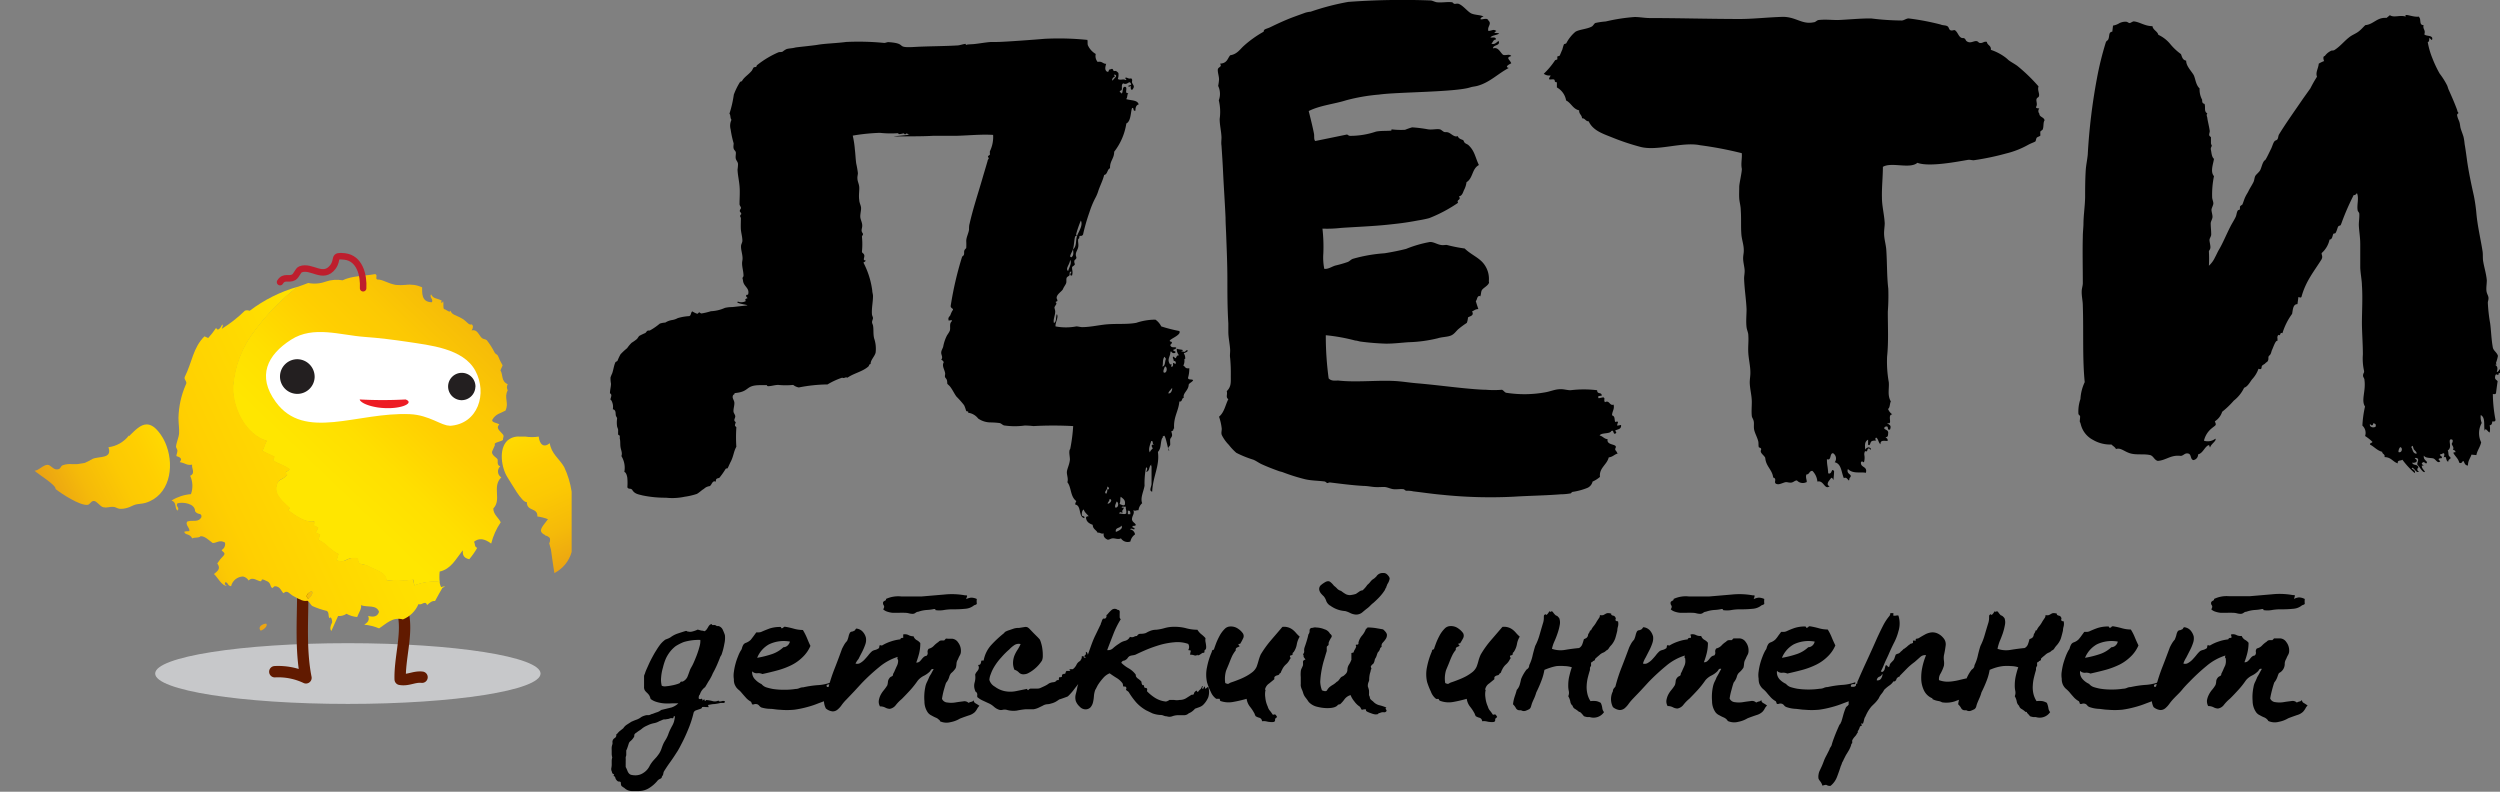<svg xmlns:xlink="http://www.w3.org/1999/xlink" xmlns="http://www.w3.org/2000/svg" viewBox="0 0 314.49 99.6">
    <rect x="0" y="0" width="314.49" height="99.6" fill="#808080" stroke="none"/>
    <defs>
        <style>
            .cls-1,.cls-17,.cls-3{fill:none;}.cls-2{fill:#c7c8ca;}.cls-3{stroke:#611a00;stroke-width:1.43px;}.cls-17,.cls-3{stroke-linecap:round;stroke-linejoin:round;}.cls-4{clip-path:url(#clip-path);}.cls-5{fill:url(#linear-gradient);}.cls-6{clip-path:url(#clip-path-2);}.cls-7{fill:url(#linear-gradient-2);}.cls-8{clip-path:url(#clip-path-3);}.cls-9{fill:url(#linear-gradient-3);}.cls-10{clip-path:url(#clip-path-4);}.cls-11{fill:url(#linear-gradient-4);}.cls-12{fill:#fff;}.cls-13{clip-path:url(#clip-path-5);}.cls-14{fill:url(#linear-gradient-5);}.cls-15{fill:#231f20;}.cls-16{fill:#ed1c24;}.cls-17{stroke:#be1e2d;stroke-width:0.82px;}.cls-18{clip-path:url(#clip-path-6);}.cls-19{fill:url(#linear-gradient-6);}
        </style>
        <clipPath id="clip-path">
            <path class="cls-1"
                  d="M63.86,55.39c-1.19,1.09-.76,3.54,0,4.69.44.64,1.79,3.19,2.41,3.08,0,1.23,1.38.64,1.33,1.81a5.75,5.75,0,0,1,1.33.34c-.2.32-1,1.13-.87,1.52s.49.38.53.53a1,1,0,0,1,.57.32.87.87,0,0,1-.07.67c0,.05.2.7.22.8.14,1,.27,2,.43,2.94a4.27,4.27,0,0,0,2.17-2.65V61.85a11.08,11.08,0,0,0-.94-3.1c-.57-1-1.64-1.69-1.81-3-.74.62-1.29.18-1.39-.83a5.31,5.31,0,0,1-1.69,0c-.25,0-.5,0-.74,0a2.07,2.07,0,0,0-1.49.49"/>
        </clipPath>
        <linearGradient id="linear-gradient" x1="-26.42" y1="519.86" x2="-25.63" y2="519.86"
                        gradientTransform="matrix(0, -31.87, -31.87, 0, 16635.8, -766.66)"
                        gradientUnits="userSpaceOnUse">
            <stop offset="0" stop-color="#e49518"/>
            <stop offset="0.08" stop-color="#e9a014"/>
            <stop offset="0.3" stop-color="#f5ba09"/>
            <stop offset="0.5" stop-color="#fcc903"/>
            <stop offset="0.66" stop-color="#ffcf01"/>
            <stop offset="1" stop-color="#ffe600"/>
        </linearGradient>
        <clipPath id="clip-path-2">
            <path class="cls-1"
                  d="M43.09,35.26a4.3,4.3,0,0,0-2.13.17,4.09,4.09,0,0,1-2.19.17c-.46.18-.94.35-1.41.51a27.8,27.8,0,0,0-5.25,5.37,13.07,13.07,0,0,0-2.82,7.2c-.07,2.6,1.52,6,4.24,6.79-.25.37-.31.9-.57,1.27.5.26,1,.46,1.53.72a3.14,3.14,0,0,1-.18.46c.67.46,1.49.63,2.1,1.14a4.65,4.65,0,0,1-.55.39,2.34,2.34,0,0,0,.24.31c-.82.85-1.1.38-1.34,1.35-.28,1.14.77,2,1.64,2.8,0,.13-.11.18-.17.3.85.64,2.19,1.62,3.29,1.39a1.06,1.06,0,0,1-.09.51,2.91,2.91,0,0,1,.58.3c-.11.13-.17.4-.36.57a4.56,4.56,0,0,1,.58.3c-.08.15-.12.45-.22.63,1,.47,1.48,1.3,2.55,1.8-.11.19-.15.6-.27.77a1.4,1.4,0,0,0,1.34-.08,1.78,1.78,0,0,1,1.2-.17c.32.09.11.52.37.66s.73.12,1,.29c.86.5,2.4.79,2.4,1.9a7.51,7.51,0,0,1,1.7-.08A8,8,0,0,0,52,72.93a6.86,6.86,0,0,0,.13.73h0a6.63,6.63,0,0,1,3.18-.45,5.78,5.78,0,0,1,0-1.31c1.43-.32,2-1.53,2.9-2.67,0,.46,0,.94.82,1.12a9.33,9.33,0,0,0,1-1.43c-.4-.15-.22-.53-.41-.76.65-.54,1.37-.38,2.17.22a8.41,8.41,0,0,1,1.2-2.68c-.29-.59-.94-1-.93-1.74,1.08-1.11-.2-2.74,1-3.91a.86.86,0,0,1-.13-1.38c-.5-.19-.24-.71-.35-.91s-.83-.54-.66-1c.11-.27.23-.53.35-.79-.3-.33,1-.44,1-.66s.12-.41.06-.55c-.17-.37-1.09-.84-.52-1.36-.24-.22-1-.23-.88-.59.41-.75,1.07-.83,1.65-1.15.49-1-.22-1.62.29-2.56a.77.77,0,0,1,0-.77c-.86-.37-.56-1.18-.92-1.74l.28-.63a6.93,6.93,0,0,1-.59-1.21c-.09-.17-.29-.19-.4-.37a9.51,9.51,0,0,0-1-1.58c-.15-.15-.47-.13-.63-.28-.37-.35-.56-1.14-1.28-.95.21-.34.23-.61,0-.77-.34.18-.64-.41-1.19-.72-.76-.45-1.4-.5-1.43-1-.13.35-.59-.18-.86-.2-.15-.29,0-.7-.12-1-.08.28-.35.31-.16-.07-.77-.37-1-.18-1.35-.79-.22.43.31.58.12,1-1.39,0-1.22-1.25-1.24-1.88A3.82,3.82,0,0,0,51,35.84a6.11,6.11,0,0,1-1.21,0c-1-.17-1.67-.71-2.34-.68-.29-.15.12-.56-.26-.68-1.39.26-2.89.19-4.14.8"/>
        </clipPath>
        <linearGradient id="linear-gradient-2" x1="-32.02" y1="519.65" x2="-31.23" y2="519.65"
                        gradientTransform="matrix(-48.77, 0, 0, 48.77, -1485.07, -25289.42)"
                        gradientUnits="userSpaceOnUse">
            <stop offset="0" stop-color="#e49518"/>
            <stop offset="0.07" stop-color="#e9a014"/>
            <stop offset="0.29" stop-color="#f5ba09"/>
            <stop offset="0.48" stop-color="#fcc903"/>
            <stop offset="0.63" stop-color="#ffcf01"/>
            <stop offset="0.83" stop-color="#ffdf00"/>
            <stop offset="1" stop-color="#ffe600"/>
        </linearGradient>
        <clipPath id="clip-path-3">
            <path class="cls-1" d="M38.78,75.31c.17,0,.74-.72.42-.94-.32.1-.94.58-.42.94"/>
        </clipPath>
        <linearGradient id="linear-gradient-3" x1="-27.65" y1="523.15" x2="-26.87" y2="523.15"
                        gradientTransform="matrix(49.6, -0.02, -0.02, -49.6, 1408.05, 26020.55)"
                        xlink:href="#linear-gradient"/>
        <clipPath id="clip-path-4">
            <path class="cls-1"
                  d="M39.2,74.37c.32.22-.25.89-.42.94-.52-.36.1-.84.42-.94M31.35,39.08a.8.8,0,0,0-.54,0,16.89,16.89,0,0,1-2.92,2.29c.06-.2.23-.44.06-.55-.19.45-.58.91-.76.42a10.62,10.62,0,0,1-1,1.28l-.47-.21c-1.45,1.44-1.54,3.24-2.49,5.13-.11.39.42.53.12,1a11.08,11.08,0,0,0-.9,4.13c0,.76.12,1.38.08,1.93s-.34,1.13-.39,1.71c0,.08.17.33.18.46,0,.28-.12.43-.13.7.43.14.81.3.42.76.81.16.86.44,1.56.32-.1.47.46,1.09-.25,1.4a3,3,0,0,1,.1,2.31,5.51,5.51,0,0,0-2.44.8c.7.26.33.92.75,1.28.34-.43-.29-.49,0-.93.66-.18,2.21,0,2.21,1,.32.52.87.14.8.74-.25.48-.67.47-1.1.47a2,2,0,0,0-.65.07c-.41.38.43.94.2,1.23,0,0-.64,0-.61.1.15.45.67.15,1,.81.33-.18.77,0,1.07-.28.55,0,1,.5,1.51.86.51,0,.87-.45,1.54-.06a.85.85,0,0,1-.42.94c.07.24.56.31.26.69a6,6,0,0,0-.81,1c.46.63.1.91-.41,1.33.47.44,1,1.52,1.61,1.48-.19-.11-.35-.22-.17-.46.41.1.21.44.71.51a1.59,1.59,0,0,1,1.5-1.22,1.09,1.09,0,0,1,.71.51c.47-.54,1.13.07,1.48.09.08,0,.11,0,.14-.11s.08-.16.31-.07a4.16,4.16,0,0,1,.48.22c.41.26.26.64.57.82a1.86,1.86,0,0,1,.3-.24c.75,0,.85.76,1.12.88.44-.47.77.11,1.17.33,1,.57,1.39.72,1.81.62.32.14.32.45.64.67a9.89,9.89,0,0,0,1.81.61c.34.22.13.65.34.92.22-.36.36.36.34.52-.24.44-.32.82-.11,1.09.28-.63.56-1.26.85-1.89a1.62,1.62,0,0,0,1.06-.28,3.28,3.28,0,0,0,1.34.41c.18-.51.62-1.11.47-1.49.84.31,1.95-.1,2.28.83-.26.87-1.12.56-1.37.52.23.53-.07.84-.49,1.1a6.49,6.49,0,0,1,1.87.47c.91-.59,1.7-1.48,3-1.13A3.59,3.59,0,0,0,52.64,76a.63.63,0,0,0,.5-.07c.24-.1.44-.21.59.18.29-.24.57-.55,1-.51.45-.82.6-1.1.93-1.66.76-.33-.18-.11-.16-.07a1.72,1.72,0,0,1-.2-.69,6.63,6.63,0,0,0-3.18.45,6.86,6.86,0,0,1-.13-.73,8,8,0,0,1-1.62.07,7.51,7.51,0,0,0-1.7.08c0-1.11-1.54-1.4-2.4-1.9-.32-.17-.71-.11-1-.29s-.05-.57-.37-.66a1.78,1.78,0,0,0-1.2.17,1.4,1.4,0,0,1-1.34.08c.12-.17.16-.58.27-.77-1.07-.5-1.52-1.33-2.55-1.8.1-.18.14-.48.22-.63a4.56,4.56,0,0,0-.58-.3c.19-.17.25-.44.36-.57a2.91,2.91,0,0,0-.58-.3,1.06,1.06,0,0,0,.09-.51c-1.1.23-2.44-.75-3.29-1.39.06-.12.15-.17.17-.3-.87-.81-1.92-1.66-1.64-2.8.24-1,.52-.5,1.34-1.35a2.34,2.34,0,0,1-.24-.31,4.65,4.65,0,0,0,.55-.39c-.61-.51-1.43-.68-2.1-1.14a3.14,3.14,0,0,0,.18-.46c-.49-.26-1-.46-1.53-.72.26-.37.32-.9.57-1.27-2.72-.81-4.31-4.19-4.24-6.79a13.07,13.07,0,0,1,2.82-7.2,27.8,27.8,0,0,1,5.25-5.37,18.16,18.16,0,0,0-6,3"/>
        </clipPath>
        <linearGradient id="linear-gradient-4" x1="-28.46" y1="523.08" x2="-27.68" y2="523.08"
                        gradientTransform="matrix(54.79, 0, 0, -54.79, 1572.56, 28718.21)"
                        gradientUnits="userSpaceOnUse">
            <stop offset="0" stop-color="#e49518"/>
            <stop offset="0.04" stop-color="#e9a014"/>
            <stop offset="0.15" stop-color="#f5ba09"/>
            <stop offset="0.24" stop-color="#fcc903"/>
            <stop offset="0.32" stop-color="#ffcf01"/>
            <stop offset="0.69" stop-color="#ffdf00"/>
            <stop offset="1" stop-color="#ffe600"/>
        </linearGradient>
        <clipPath id="clip-path-5">
            <path class="cls-1"
                  d="M16.21,54.79a3.85,3.85,0,0,1-2.57,1.47c.53,1.5-1.2,1.1-2,1.47a7.42,7.42,0,0,1-1,.51l-.94.15a5.76,5.76,0,0,1-.59,0,2.87,2.87,0,0,0-1.18.12c-.4.15-.2.48-.72.54s-.82-.57-1.22-.58c-.56,0-1.06.69-1.64.75h0c.47.45,2.77,1.83,2.63,2.29.79.63,3.05,2.09,4,2,.34,0,.44-.5.83-.49s.76.69,1.18.79a1.47,1.47,0,0,0,.65,0,2.56,2.56,0,0,1,.6-.05c.26,0,.55.22.78.24a2.62,2.62,0,0,0,.94-.1c.38-.09.72-.32,1.06-.42s.89-.1,1.28-.22c3-.91,3.63-4.43,2.67-7.11a6,6,0,0,0-.76-1.49c-.65-.93-1.22-1.27-1.76-1.27-.77,0-1.46.73-2.21,1.47"/>
        </clipPath>
        <linearGradient id="linear-gradient-5" x1="-26.91" y1="524.81" x2="-26.13" y2="524.81"
                        gradientTransform="matrix(29.19, 0, 0, -29.19, 788.65, 15378.34)"
                        xlink:href="#linear-gradient"/>
        <clipPath id="clip-path-6">
            <path class="cls-1" d="M32.78,79.33c.2,0,1-.55.71-.88-.36,0-1.14.35-.71.88"/>
        </clipPath>
        <linearGradient id="linear-gradient-6" x1="-28.78" y1="521.52" x2="-27.99" y2="521.52"
                        gradientTransform="matrix(0, -112.13, -112.13, 0, 58513.61, -3140.23)"
                        gradientUnits="userSpaceOnUse">
            <stop offset="0" stop-color="#e49518"/>
            <stop offset="0.06" stop-color="#e9a014"/>
            <stop offset="0.22" stop-color="#f5ba09"/>
            <stop offset="0.37" stop-color="#fcc903"/>
            <stop offset="0.48" stop-color="#ffcf01"/>
            <stop offset="0.77" stop-color="#ffdf00"/>
            <stop offset="1" stop-color="#ffe600"/>
        </linearGradient>
    </defs>
    <title>ДЕТИ</title>
    <g id="Слой_2" data-name="Слой 2">
        <g id="Layer_1" data-name="Layer 1">
            <path class="cls-2"
                  d="M68,84.73c0,2.11-10.86,3.82-24.24,3.82s-24.24-1.71-24.24-3.82,10.85-3.82,24.24-3.82S68,82.62,68,84.73"/>
            <path class="cls-3"
                  d="M34.57,84.5a8.15,8.15,0,0,1,3.92.77c-.7-3.52-.4-7.39-.4-11m15,10.92c-1-.11-1.76.45-2.75.27-.07-2.5.81-5.28.48-7.7-.17-1.24-.24-1.51-1.28-2.11"/>
            <g class="cls-4">
                <rect class="cls-5" x="59.6" y="53.77" width="15.4" height="19.46"
                      transform="translate(-19.9 32.56) rotate(-23.8)"/>
            </g>
            <g class="cls-6">
                <rect class="cls-7" x="20.42" y="27.95" width="52.35" height="52.22"
                      transform="translate(-24.67 50.15) rotate(-46.1)"/>
            </g>
            <g class="cls-8">
                <rect class="cls-9" x="38.11" y="74.06" width="1.55" height="1.56"
                      transform="translate(-41.95 50.8) rotate(-45.98)"/>
            </g>
            <g class="cls-10">
                <rect class="cls-11" x="14.1" y="30.77" width="49.84" height="53.87"
                      transform="translate(-20.85 22.1) rotate(-25.2)"/>
            </g>
            <path class="cls-12"
                  d="M56.54,53.57c3.62-.19,4.79-4.09,3.26-6.93S54,43.43,51.26,43c-1.76-.26-3.57-.49-5.41-.62-3.05-.22-6.43-1.45-9.23.35-3,1.92-4.31,4.57-1.94,7.82,3.63,5,10.22,1.26,16.88,1.55,2.46.11,4,1.49,5,1.44"/>
            <g class="cls-13">
                <rect class="cls-14" x="2.88" y="49.88" width="20.49" height="17.52"
                      transform="translate(-25.43 12.55) rotate(-27.3)"/>
            </g>
            <path class="cls-15" d="M39.58,47.47a2.18,2.18,0,1,1-2.11-2.28,2.21,2.21,0,0,1,2.11,2.28"/>
            <path class="cls-15" d="M59.8,48.67A1.73,1.73,0,0,1,58,50.34a1.72,1.72,0,1,1,1.81-1.67"/>
            <path class="cls-16" d="M45.27,50.25c-.09,0,.16.66,2.21,1,2.74.4,4.81-.54,3.54-1a53.79,53.79,0,0,1-5.75,0"/>
            <path class="cls-17"
                  d="M35.23,35.49c.52-.82,1.08-.25,1.72-.61.36-.21.53-.88.86-1,1.39-.53,2.83,1.33,4.07-.3.73-1-.09-1.5,1.47-1.32,1.91.22,2.42,2.35,2.33,4"/>
            <path d="M237.14,53.68c-.42.41.49.28.38.83,0,.33-.07.5-.32.47.08.16.32.18.25.49-.43,0-.93-.15-.89.42-.26-.19-.26-.64-.52-.83-.18,0-.16.31,0,.32-.17.09-.34,0-.58.12s-.15.64-.46.45c0-.21,0-.43,0-.64-.47.25-.4.69-.37,1.26.16-.26.48-.44.73-.11,0,.18-.15.08-.15,0-.45-.23-.14.51-.59.28-.22.48,0,.46-.08,1.12s-.21-.06-.44.29c-.08.72.85.46.62,1.33-.66-.15-1.62.17-2.26-.48-.27.73.73.62.2,1.15-.07.76-.23-.29-.71,0-.33-.73-.29-1.81-1.15-2a.78.78,0,0,0-.21-1.14c-.46,0-.17,1-.77.75,0,.78.11.87.16,1.78.53.2.37-.77.74-.27,0,.37-.05.74-.08,1.12-.25-.48-.25-.29-.58.12-.09.11-.32.54.1.65-.64.53-.72-.79-1.54-.58a2.16,2.16,0,0,0-.62-1.34c-.4-.05-.37.46-.75.44-.2.41.21,1-.07,1a1,1,0,0,1-1.13-.24c-.3,0-.42.24-.73.27s-.48-.09-.72-.05-.72.3-1,.25c-.67-.11.06-.67-.54-.84-.12-1-.92-1.39-1-2.48-.1-.23-.42-.45-.53-.68s.08-.35,0-.48-.26-.12-.28-.18c-.07-.23,0-.55-.09-.81-.11-.42-.38-.91-.48-1.32s0-.8-.07-1.13-.21-.42-.24-.66c-.06-.56,0-1.16,0-1.77,0-.81-.24-1.61-.26-2.43,0-.43.09-.87.08-1.28,0-.8-.21-1.63-.26-2.44s.06-1.51,0-2.25c0-.32-.18-.64-.22-1-.09-.74,0-1.49,0-2.26-.05-1.25-.27-2.54-.31-3.88,0-.3.08-.63.07-1s-.18-1-.19-1.46.1-.73.08-1.12c0-.65-.25-1.3-.3-1.95-.08-1,0-2-.08-3.07,0-.48-.16-1-.19-1.46s0-1,0-1.45.38-2,.32-2.31c-.13-.66.06-1.29,0-1.93a45.89,45.89,0,0,0-5.24-1c-2.23-.47-5.34.77-7.5.21a29.27,29.27,0,0,1-3.64-1.22c-1.19-.47-2.36-.87-2.88-2-.42,0-.42-.39-.84-.38,0-.42-.39-.51-.36-1-.79-.17-1-.93-1.64-1.24A2.3,2.3,0,0,0,195.85,11c0-.22,0-.43,0-.65-.17,0-.26-.05-.27-.18,0-.34-.51-.1-.71-.2,0-.27.15-.27.18-.48a1.13,1.13,0,0,1-.85-.21,9.67,9.67,0,0,0,1.41-1.68c0-.05.27-.09.29-.14s0-.25,0-.32.28-.09.3-.14c.11-.22.19-.46.34-.78a5.38,5.38,0,0,1,.19-.63c0-.06.27-.09.3-.14A4.71,4.71,0,0,1,198.18,4c.49-.3,1.45-.33,2.06-.66.18-.1.31-.4.46-.45A9.19,9.19,0,0,1,202,2.7a23,23,0,0,1,3.63-.56c.63,0,1.2.12,1.86.13,3.51,0,7.3.11,11.32.12,1.72,0,3.63-.22,5.47-.27,1.67,0,2.4,1,3.89.68.21,0,.38-.25.59-.28.81-.1,1.64,0,2.44,0,1.41-.06,2.78-.21,4.18-.2a32.61,32.61,0,0,0,3.85.26c.27,0,.61-.28.88-.26a31.37,31.37,0,0,1,4,.76c.29.13.62.08.85.21s.18.4.39.51.43-.06.57,0c.31.21.4.61.66.85s.39.06.56.2.12.24.27.34c.59.43,1.11-.37,1.53.18.48.16.56-.21,1-.1.05.44.57.44.5,1a6.4,6.4,0,0,1,1.8.93,4.25,4.25,0,0,1,.41.35c.27.22.64.4,1.1.72a21.32,21.32,0,0,1,2.69,2.6c-.15.43.1.81.07,1.13s-.23.2-.32.46.17.67-.07,1c0,.19.26.15.42.19a.48.48,0,0,0,0,.64c0,.46.59.42.66.85-.19.25-.09.72-.22,1.11,0,.08-.29.24-.31.3s0,.37,0,.48-.35.17-.45.29-.1.39-.18.47-.55.23-.89.42a10.9,10.9,0,0,1-2.8,1.1,32.94,32.94,0,0,1-4.07.85c-.24,0-.49-.09-.72-.05-1.45.25-4.94.92-6.36.37-.95.82-3.26-.14-4.34.51,0,1.25-.15,2.57-.12,3.85,0,1.1.29,2.12.35,3.24,0,.38-.09.9-.08,1.28,0,.72.24,1.41.28,2.11.11,1.66.06,3.25.25,4.85a27.07,27.07,0,0,1-.06,2.89c0,2,.1,3.81-.09,5.63a14.74,14.74,0,0,0,.21,3.23c.08.8-.21,1.63.26,2.43-.15.27-.1.8-.35.94a1.39,1.39,0,0,0,.53.68c-.71.08.16,1.4-.65,1.08.16.25.61.2.37.83-.47.17-.07-.52-.55-.36"/>
            <path d="M140.37,66.91c.31-.11,1-.43.68-.79-.13.36-.79.19-.68.79m1.5-2.23h.32c0-.29,0-.47-.31-.43,0,.15,0,.29,0,.44m-.52-.86c0,.39-.31.28-.13.66-.28,0-.33-.2-.44.12.48,0,.57.13.87,0,.11-.43-.15-.7,0-.88-.16.07-.56-.11-.55.13h.22m-1,0c.42,0,.41-.67.14-.77-.1.24-.29.62-.14.77m-1-.51c.29.08.72-.57.24-.56,0,.27-.19.34-.24.56m1.52.06c.23.06.48.27.65.08.12-.61-.23-.75-.51-1-.11.24,0,.47-.14.88m-1.69-1.26a.76.76,0,0,0,.12-.55c.38.08.2-.37,0-.33.1.38-.49.64-.14.88m6-6.2c-.23,0,0-.48-.32-.43-.1.36-.43,1.08-.16,1.43,0-.19.38-.55.35-.45,0-.18-.3-.4,0-.55,0,.06.08.12.11,0m1.85-6.43c.41.1.55-.65.46-.67-.13.24-.38.37-.46.67m-.56-2.61c.44.12.46-.77.14-.77-.1.24-.29.62-.14.77m-.19-.76c.41-.07.29-.68.47-1-.14,0-.09-.19-.21-.22-.29.4-.12.89-.26,1.21m-11.85-12c.08-.4.52-1,.24-1.41,0,.56-.65,1.1-.24,1.41m1-4.56c.25.05-.1.15-.12.21-.11.31-.12,1-.25,1.52s-.62,1.06-.21,1.09c.31-.25.23-.58.2-1,.47-.38.31-1.06.48-1.62s.81-1.35.5-2a13.13,13.13,0,0,0-.6,1.74M140,10.13c0-.21.77-.61.18-.76a.48.48,0,0,0,.08.33c-.23-.08-.49.39-.26.43m2.82,3.79c-.36.08-.11-.37-.4-.34-.19.36-.12,1.68-.73,1.95a7.7,7.7,0,0,1-1.53,3.56c0,.88-.56,1.14-.52,2.07-.37.14-.3.78-.74.85-.16.66-.49,1.29-.72,1.95a4.8,4.8,0,0,1-.42,1,11.37,11.37,0,0,0-.71,1.73,23.83,23.83,0,0,0-.81,2.83c-.22.26-.19.07-.46.2,0,.16,0,.31-.14.33-.07.34.06.64,0,1s-.26.57-.3.87.1.41.06.55-.2.21-.25.32a.73.73,0,0,0,.07.44c-.11.26-.33.23-.36.42,0,.36.13.55,0,1-.39.08-.15-.36-.06-.44-.34-.16-.2.33-.27.43s-.28.15-.35.32,0,.45-.06.65-.29.47-.4.75-.78.63-.8,1.09c0,.19.13.23.09.43,0,0-.22.09-.22.12s.12.11.1.21-.22.34-.24.45.1.37.09.54c0,.5-.29,1-.16,1.43.36-.13.21-.77.37-1.11.25.38-.21,1-.17,1.54a7,7,0,0,0,2.62,0c.23,0,.54.1.76.09.86,0,1.82-.2,2.63-.3,1.44-.19,2.87,0,4.15-.24a7.6,7.6,0,0,1,2.41-.4,2.24,2.24,0,0,1,.73.85,19,19,0,0,0,2.27.58c.4.58-1.87,1.19-1,1.35.21.21-.06.21-.13.43.12.41.55.19.75.31a.31.31,0,0,1-.33.23c-.15.36.35.07.2.43-.35.11-.41-.08-.54-.2-.11.13-.05.22-.12.44-.14.47-.31.69,0,1.2,0,0,.19,0,.22,0s-.16.28,0,.32c.38-.09-.08-.81.45-.34.21-.4-.18-.39-.2-.43s0-.16-.1-.32c-.05-.44.23,0,.33,0s.1-.43.45-.35a1.2,1.2,0,0,1-.3-.86c.15.11.69.12.76.19s-.18.13-.23.12a1.72,1.72,0,0,0,.44.1c.15,0,.2-.33.44-.13a.89.89,0,0,1-.34.23c-.4.16,0,0,0,.77,0,0-.11,0-.11.11a1.32,1.32,0,0,1-.14.77c.22,0,.19.42.76.31a4.05,4.05,0,0,1-.16,1.2c0,.33.51.13.64.31-.12.25-.44.31-.56.56,0,.72-.79,1.07-.61,1.66-.3,0-.15.53-.56.46-.11,1.24-.76,1.94-.66,3.4-.13,0-.07.15-.12.23a.68.68,0,0,1-.23.11c0,.09.12.36.09.55s-.2.32-.23.44,0,.47,0,.66-.21.3-.24.44.12.19.1.33c-.05.44-.47-2.25-.68-1.81,0,0-.14,0-.12.12s0,0-.11.22c-.2.57-.07,1.21-.5,1.65.24,1.8-.62,3-.72,5-.45-.1-.08-.62-.08-1s0-1.79,0-2.07-.12-.16,0-.33c-.38.15-.18.88-.69.9.07-.07.28-.53,0-.55a10.31,10.31,0,0,0-.19,2.3c-.11.71-.56,1.52-.3,2.2a1.39,1.39,0,0,0-.46.88c-.41,0-.32.14-.66,0,.19.38-.07.59-.15,1s.26.53.42.75-.17.22-.34.23c-.15.36.35.08.2.43-.27,0-.33-.19-.54,0a.74.74,0,0,1,.63.64,1.41,1.41,0,0,0-.58.89,1,1,0,0,1-1.19-.4c-.32.18-.67,0-1,0s-.52.27-.76.13-.47-.31-.41-.75c-.39.1-.42-.15-.76-.08-.17-.37-.61-.45-.62-1-.41-.15-.77-.35-.84-.85,0-.23.16-.21.33-.23-.21-.28-.51-.47-.62-.85-.19.11-.25.35-.24.66s.41.07.31.43c-.78-.18-.32-1.58-1.14-1.71,0-.23.09-.29.13-.44-.78-.59-.59-1.71-1.12-2.37.15-.43-.09-.92-.06-1.31s.33-.92.38-1.54c0-.31-.09-.69-.07-1s.1-.24.13-.44A20.86,20.86,0,0,0,135,53.6a46.31,46.31,0,0,0-5,0,10.13,10.13,0,0,0-1.09-.07,9.24,9.24,0,0,1-2.51,0c-.24,0-.42-.26-.64-.31a10,10,0,0,0-1.09-.08,2.78,2.78,0,0,1-1.62-.49,1.9,1.9,0,0,0-1.27-.73c.11-.23-.17-.14-.22-.21s-.14-.48-.29-.75a11.75,11.75,0,0,0-.95-1.07c-.28-.37-.48-.85-.82-1.28-.09-.11-.28-.26-.32-.32s0-.36-.09-.54-.16-.18-.21-.33.06-.37,0-.54c-.07-.4-.42-.87-.16-1.31a.56.56,0,0,0-.32-.32c.26-.31,0-.57,0-.87s.18-.51.25-.77a5.11,5.11,0,0,1,.49-1.44,3.64,3.64,0,0,0,.34-.56c.13-.42-.11-.87.26-1.21.09-.3-.51.1-.42-.2-.08-.26.15-.39.23-.55a3.44,3.44,0,0,1,.25-.56c.3-.3-.28-.26-.2-.65A42.7,42.7,0,0,1,121,32.39c.07-.23.18-.16.25-.33s0-.37.06-.54.23-.28.24-.32a8.63,8.63,0,0,0,0-.88c0-.45.27-.93.35-1.41,0-.25,0-.54.07-.76.44-1.95,1.09-3.87,1.63-5.75.21-.72.45-1.51.64-2.17,0-.14.14-.22.14-.32s-.12-.12-.09-.23.22-.17.23-.21,0-.3,0-.43a4.12,4.12,0,0,0,.41-2.07c-1.43-.09-2.93.06-4.5.11-1,0-1.93,0-3,0-1.33.09-3.26.06-4.83.09-.84,0,2.46-.22,1.68-.26-.09,0-.1-.12-.21-.12s-.13.12-.22.11-.1-.13-.21-.12a3.63,3.63,0,0,1-.56.1s-.1-.15-.21-.12a12.65,12.65,0,0,1-2.18-.05,24.83,24.83,0,0,0-3.42.35,11.6,11.6,0,0,1,.27,1.76c.07.54.09,1.19.17,1.75a12,12,0,0,1,.21,1.2c0,.21-.08.44-.06.66,0,.38.2.69.23,1.1s-.09,1.09,0,1.63c0,.34.22.69.23,1s-.11.75-.1,1.09.2.64.24,1-.09.52-.07.77.17.3.17.44-.13.18-.13.32a9.27,9.27,0,0,1,0,1.86c0,.22.21.18.29.45s-.26.71.16.65c0,.25-.22.16-.25.32a10.53,10.53,0,0,1,1.1,3.52c0,.23.09.41.09.67,0,.74-.19,1.54-.13,2.29,0,.13.12.33.13.46s-.13.37-.12.54.11.29.13.46c.08.47,0,1,.13,1.56a4,4,0,0,1,.19,1.79c-.11.49-.65.93-.63,1.45-.21,0-.17.2-.28.3-.74.66-1.82.84-2.63,1.41-.31-.13-.35.14-.67,0a9.06,9.06,0,0,0-1.84.85,19.59,19.59,0,0,0-3.61.38,1.56,1.56,0,0,1-.71-.32,9,9,0,0,1-1.88,0c-.42,0-.86.16-1.26.16-.17,0-.14-.12-.19-.13h-.79c-2,0-1.25.83-3.25,1,0,.13-.06.19-.16.21-.24.39.11.63.13,1s-.13.74-.11,1.09c0,.19.19.39.22.58s-.13.37-.11.54.16.19.17.24-.12.3-.09.43.16.11.17.24a17.75,17.75,0,0,0,0,2.42c-.35.62-.33,1.14-.71,1.89-.09.16-.11.24-.2.41a3.68,3.68,0,0,1-.2.42s-.21,0-.24.07a10,10,0,0,1-.78,1.11c-.08.09-.53,0-.43.49-.48-.2-.49.36-.78.56-.08,0-.34.07-.48.15s-.25.2-.39.28-.55.46-.78.56a8.57,8.57,0,0,1-1.52.35,7.43,7.43,0,0,1-2.36.12,13.89,13.89,0,0,1-2.94-.29c-.48-.13-1-.17-1.3-.72-.25-.23-.42,0-.6-.3a6.86,6.86,0,0,0,0-1.11c0-.14-.11-.76-.38-.82a2.85,2.85,0,0,0-.37-2c.15-.38-.05-.74-.11-1.12s0-.75-.1-1.12a1.53,1.53,0,0,0,0-.33s-.19-.1-.2-.14,0-.39,0-.55-.11-.34-.13-.46a3.43,3.43,0,0,1,0-1c0-.13-.13-.26-.15-.35-.08-.29.06-.71-.39-.82a1.61,1.61,0,0,0-.13-1c0-.08-.16-.19-.17-.24s.13-.37.11-.54-.17-.21-.17-.24c0-.39.13-.82.13-1.19a4,4,0,0,1-.06-.78,4,4,0,0,1,.21-.52c.16-.46.22-1,.4-1.38,0-.06.24-.15.26-.19a6.84,6.84,0,0,1,.39-.83,7.57,7.57,0,0,1,.83-.77,4.25,4.25,0,0,1,.58-.69,5.16,5.16,0,0,0,.65-.46c.1-.1.23-.35.31-.4a7.13,7.13,0,0,1,.73-.35c.1-.05.18-.23.29-.29s.23,0,.34-.06A7.83,7.83,0,0,0,83,40.71a2.49,2.49,0,0,1,.69-.13,2.26,2.26,0,0,1,.85-.32,2.06,2.06,0,0,0,.71-.24,6.24,6.24,0,0,1,1.39-.25c.32,0,.24-.49.45-.6a2.88,2.88,0,0,0,.61.3c.13,0,.19-.18.26-.18s.16.15.3.14a8.54,8.54,0,0,0,1.17-.28,4.79,4.79,0,0,0,1.76-.42,3.93,3.93,0,0,1,.91-.1l1.81-.2c.6-.06-1.61-.25-1.07-.49a1.13,1.13,0,0,0,1-.08c-.28-.21.18-.38.18-.31,0-.22-.24-.16-.13-.46.12,0,.19,0,.23-.08.19-.8-.56-.94-.65-1.69a2.34,2.34,0,0,0-.07-.33c0-.09.14-.17.13-.32,0-.5-.18-1.05-.18-1.54,0-.25.07-.42.06-.65,0-.48-.22-1.06-.19-1.54,0-.19.17-.45.17-.65,0-.47-.16-1-.19-1.42s0-.93,0-1.42c0-.11-.12-.17-.08-.33s.13-.11.13-.22-.18-.27-.19-.33c0-.23.17-.3.15-.44s-.17-.26-.18-.44c0-.76.07-1.5,0-2.29s-.23-1.39-.25-2.08a5.06,5.06,0,0,0,.06-.66c0-.27-.2-.43-.27-.66s0-.5,0-.76-.22-.32-.28-.56,0-.45,0-.65a12.71,12.71,0,0,1-.38-1.76,1.71,1.71,0,0,1,.11-1.2c-.18-.18-.09-.59-.26-.77a13.91,13.91,0,0,0,.55-2.39,8.37,8.37,0,0,1,.8-1.62s.21-.06.23-.1c.27-.49.79-.77,1.22-1.28.08-.1.18-.36.26-.43s.25,0,.33-.11,0-.15.13-.21A11.82,11.82,0,0,1,97.9,6.59c.2-.08.35,0,.56-.1a2.52,2.52,0,0,1,.47-.31c.34-.11.67-.08,1.11-.2.2-.05,2.23-.24,2.85-.35.94-.16,2.35-.19,3.53-.35a32.78,32.78,0,0,1,4.8.12c.21,0,.37-.11.56-.1,2.49.18.72.76,3.22.61,1.66-.1,3.7-.09,5.37-.19.36,0,.71-.17,1.11-.2,0,0,0,.18.1.12s.47-.06.88-.09c.74-.07,1.49-.22,2.22-.27.26,0,.49,0,.76,0,.85,0,5-.31,6-.4a35.41,35.41,0,0,1,5.35.14c.05.24,0,.39.05.65a2.42,2.42,0,0,0,1,1.12,1.13,1.13,0,0,0,.24,1c.59-.12.63.24,1.07.24-.12.41-.21.79.13,1,.38,0,0-.28.47-.32.31-.19.26.26.41.23s.26-.06.53.24a1.66,1.66,0,0,1-.07.76c.38.21.61-.06,1,.13.15,0,0-.19-.09-.22.13-.27.4.16.76,0,.28.25,0,.36.17.66s.28.38,0,.76c-.4.18-.05-.81-.4-.34-.4-.19.25-.17.24-.32-.23-.66-.44.19-1-.13-.27.17-.13.53-.18.76s-.29.1-.25.32c0,.07.25.09.2.23.26-.14.06-.82.41-.87.51,0-.15.94.48.78-.2.14-.1.62-.3.76.56.2,1.47.09,1.58.69-.17,0-.43.22-.4.76"/>
            <path d="M203.47,57.09c-.06-.39-.4-.4-.24-.74.29-.57-1.18-.25-1-1.11-.41,0-.63-.39-1-.45.16-.39,1.28-.17,1.45-.55.39-.28.19.54.58.27.21-.23-.24-.27,0-.39s.73-.12.66-.66l-.47.09c-.08-.29.38-.63-.27-.47-.12-.41,0-.7-.39-.83,0-.51.34-.77.19-1.35-.52.19-.5-.62-1.09-.3-.2-.38.1-.43-.2-.62l-.58.12c-.24-.34.19-.27.39-.34-.05-.5-.57-.09-.59-.67a13.53,13.53,0,0,0-3.35,0c-.41,0-.89-.16-1.29-.13-.64,0-1.26.29-1.87.39a14.7,14.7,0,0,1-4.85.07c-.26,0-.39-.32-.62-.39a11.81,11.81,0,0,1-2,0c-.7,0-2-.12-2.82-.2-1.82-.18-3.9-.45-5.93-.62-.7-.06-1.36-.16-2.07-.23-2.34-.24-5.29.17-7.77-.11-.37,0-.85.1-1.2-.27a39.69,39.69,0,0,1-.36-5.43,23.24,23.24,0,0,1,3.71.67c.21,0,.45.1.67.13a31.68,31.68,0,0,0,3.19.26c1,0,1.84-.11,2.82-.18a17.38,17.38,0,0,0,3.71-.5c.54-.17,1.18-.15,1.64-.34s.66-.59,1-.86a10,10,0,0,1,1-.73,2.57,2.57,0,0,0,.15-.69c.28-.18.8-.22.51-.76.26-.09.38-.28.79-.29-.11-.33-.22-.65-.32-1,.16-.16.14-.45.31-.59s.21,0,.24,0c.14-.25.07-.59.24-.83s.72-.52.85-.84c.05-.09,0-.18,0-.26a3.07,3.07,0,0,0-.51-2c-.62-.94-1.67-1.26-2.53-2.1a19.15,19.15,0,0,1-2.26-.45c-.26,0-.5.06-.75,0-.42-.06-.91-.39-1.36-.37a15.09,15.09,0,0,0-3,.87c-.87.22-1.77.4-2.7.55a19.16,19.16,0,0,0-4,.7c-.24.09-.38.28-.62.39a15.3,15.3,0,0,1-1.6.46c-.49.16-.87.46-1.37.41a7.23,7.23,0,0,1-.12-1.94,20.12,20.12,0,0,0-.11-3.12,15.27,15.27,0,0,0,2.34-.09c1.72-.12,3.88-.2,5.74-.39,1.34-.14,2.38-.25,3.94-.55a14,14,0,0,0,1.41-.29,18,18,0,0,0,3.63-1.93c-.25-.45.45-.3.11-.81.41-.06.51-.51.63-.78a2.76,2.76,0,0,0,.32-1c.84-.51.66-1.68,1.56-2.16-.48-1-.51-1.73-1.29-2.48-.14-.14-.31-.16-.47-.3s-.11-.26-.23-.35-.55-.13-.67-.51c-.4.19-.8-.29-1.13-.43s-.46,0-.66-.13-.32-.26-.47-.29c-.41-.08-.95.08-1.48,0a17,17,0,0,0-2-.25,8.49,8.49,0,0,0-.89.31,10,10,0,0,1-1.64-.05c-.12,0-.07.14-.08.15-.66.06-1.33,0-1.95.13a10.07,10.07,0,0,1-3.2.53c-.25,0-.24-.09-.43-.17l-4,.82c-.19-.21-.1-.57-.15-.89-.16-.85-.45-2-.67-2.88,1.39-.71,3.25-.89,4.69-1.35a23.41,23.41,0,0,1,4.14-.72c2.28-.33,9.61-.3,11.5-.91.3-.1.64-.11.93-.2,1.55-.44,2.53-1.52,3.91-2.24-.55-.14,0-.43.31-.59-.2-.5-.74-.69,0-.91-.21-.33-.77,0-1.05-.17-.38-.34-.59-1-1.25-.79,0-.49,1-.31.7-.94-.24.16-.54.54-.9.32.23-.15.19-.47.59-.51-.08-.39-.46-.18-.71-.25.19-.27.81-.28,1.1-.49-.33-.16-.93.07-.35-.32-.4-.26-.43-.07-1,0-.2-.53.47-.89,0-1.31-.15-.42-.71-.09-1-.17,0-.18.18-.28.39-.35-.44-.2-1-.17-1.48-.35s-1.05-1-1.64-1.23c-.17-.07-.37,0-.51,0s-.26-.19-.31-.2c-.55-.09-1.22.06-1.87,0-.23,0-.59-.2-.82-.23A92.94,92.94,0,0,0,169.6.24a31.36,31.36,0,0,0-4.72,1.23,3.26,3.26,0,0,0-.71.14c-.67.25-1.56.55-2.34.88s-1.39.62-2.07.95c-.23.11-.49.17-.66.27S159,4,158.94,4a13.7,13.7,0,0,0-2.54,1.83c-.45.43-.82,1-1.64,1.12-.36.4-.35,1-1.29,1.06.32.41-.22.4-.27.71s.16.93.15,1.27a6.27,6.27,0,0,1-.11.82,2.3,2.3,0,0,1,.08,1.81,6.18,6.18,0,0,1,.11,2.34c0,.78.2,1.54.23,2.31,0,.36-.06.68,0,1.06.07,1.05.15,2.22.2,3.36.09,1.88.22,3.72.31,5.7,0,.69.05,1.34.08,2.22.06,1.65.15,3.61.15,5.6,0,1.78,0,3.5.12,5.48,0,.31,0,.7,0,1.06,0,.74.2,1.55.23,2.31,0,.37-.06.65,0,1a20.59,20.59,0,0,1,.08,2.22c0,.82.07,1.35-.51,1.93.13.39-.17.77.2,1-.38.75-.5,1.65-1.17,2.21a6.73,6.73,0,0,1,.34,1.5c0,.36-.09.49,0,.79a4.74,4.74,0,0,0,.89,1.25,7,7,0,0,0,.94,1,13.06,13.06,0,0,0,2.15.87c.36.15.66.39,1.05.57.68.31,1.35.57,2.15.86.16.06.37.09.54.16a23.54,23.54,0,0,0,2.78.87c.78.18,1.64.17,2.45.28.08,0,.27.19.32.2s.23-.09.35-.08c1.15.14,2.79.36,4.26.44.43,0,.83.09,1.28.13s.84,0,1.25,0,.8.24,1.21.28.84-.05,1.25,0c.07,0,.26.19.31.19.29,0,.58,0,.9.08,1.13.13,2.39.32,3.63.43a58.8,58.8,0,0,0,9.06.24c1.85-.12,3.93-.14,5.89-.3.42,0,.86-.05,1.21-.11.1,0,.13-.19.32-.2a8.14,8.14,0,0,0,1.84-.51,1.15,1.15,0,0,0,.62-.78,3.61,3.61,0,0,0,.93-.59c-.13-1.13.89-1.53,1.1-2.45.56-.07.7-.4,1.21-.51"/>
            <path d="M301.72,56.87c.45.16.58-.57.21-.62a.9.9,0,0,0-.21.62m2.26.21c.09-.18-.19-.38-.31-.54s-.12-.72-.34-.29c.2.29.16.78.65.83m-5.62-3.58c-.13,0-.14-.12-.23-.15-.1.4.48.51.71.32.07-.27,0-.41-.32-.41,0,.09,0,.25-.16.24m6-51.28c.21.28-.06.95.52.94-.14.52.29.59.09,1.16.21.25.9.1,1,.47,0,.53-.2,0-.38,0,0,.2,0,.49-.19.5a9.85,9.85,0,0,0,.61,2.1,14.47,14.47,0,0,0,.89,1.87,9.28,9.28,0,0,1,.94,1.49c.07.15.12.38.19.53.34.76.7,1.56,1.06,2.53.06.17,0,.14.09.26.23.31-.16.11-.07.51s.2.52.28.79.08.53.15.78.24.66.36,1.06a6.84,6.84,0,0,1,.14.91c.08.43.18,1.13.27,1.81.2,1.51.53,3.08.89,4.69a20.73,20.73,0,0,1,.33,2.33c.15,1.58.53,3.14.77,4.68.06.4,0,.88.08,1.28.12.73.38,1.53.45,2.35,0,.43-.08.85-.05,1.27s.24.63.26.92-.08.43-.08.64a20.37,20.37,0,0,0,.29,2.58c.12.86.15,2.07.35,3.1.12.39.51.57.63,1a5.52,5.52,0,0,1-.24.87c0,.13.19.3-.16.24.31.13.43.4.25.92a.37.37,0,0,0,.31-.36c.2.14.28.5-.07.51,0,.52-.32-.15-.43.34s.18.46.3.67c-.07.46-.13.93-.19,1.39,0,.28-.21.23-.41.22a18.1,18.1,0,0,0,.33,3.23c0,.27-.21.22-.41.22,0,.29-.1.47-.32.48a2.23,2.23,0,0,1,0,.9c-.18,0-.56-.74-.62-.19-.16-.65.13-1.68-.5-2a2.06,2.06,0,0,0,.12,1,2.62,2.62,0,0,0-.07,2.43c-.13.62-.49,1-.6,1.61l-.62-.06c-.14.46-.44.72-.44,1.37-.37,0-.43-.33-.56-.56-.21,0-.17.39-.54.2-.11-.51-.51-.79-.73-1.21,0-.12.17-.09.27-.11a.33.33,0,0,0-.34-.29c.2-.32-.11-.54-.15-.77,0,.06.4-.65-.18-.53-.23.26.26,1-.31,1.38.14.22,0,.66.27.79.27.32-.22.22-.21.62-.24-.06-.23-.39-.31-.54s-.22,0-.25,0,.21-.54-.06-.52c-.1,0-.14.12-.27.1-.48.16.27.22.06.52-.29,0-.59.07-.17.37-.31.38-.56-.22-.85-.33s-1,0-1.22-.37c-.07.43.21.58.4.81-.12.52-.34-.32-.66.19,0,.17.49.28,0,.26,0,.39.28.52.4.8-.28.14-.64-.61-.9-.85s.4-.83-.26-.92c-.38.08.36.14.06.52a.73.73,0,0,1-.52.08c.18.43.58.1.81.58-.19.16-.23.46.06.52-.29.3-.55-.37-.83-.46-.33.13.51.25.29.67a10.69,10.69,0,0,1-1.55-1.68c-.19.17-.67,0-.57.46-.65-.19-.81-.77-1.68-.79.11-.39-.29-.36-.29-.66-.67-.18-1-.65-1.53-.91,0-.29.26-.16.3-.35a5.58,5.58,0,0,0-.92-.73,1.24,1.24,0,0,0-.34-1.31,13.49,13.49,0,0,1,.33-2.4c-.52-.81.12-1.9-.07-3.33,0-.23-.16-.33-.18-.53,0-.44.22-.3.1-.76a7.08,7.08,0,0,1-.12-1.93c0-1.23-.1-2.52-.12-3.85,0-1.59.11-3.28,0-4.86,0-.54-.18-1.49-.21-2.19,0-1,0-2,0-2.95s-.15-1.63-.18-2.44c0-.44.09-1,.06-1.41,0-.14-.18-.3-.2-.4-.14-.7.19-1.56-.09-2.18-.14.07-.17.28-.41.22a31,31,0,0,0-1.46,3.32,5.12,5.12,0,0,1-.19.49,1.71,1.71,0,0,0-.27.11c-.14.17-.17.55-.37.86,0,.06-.24.06-.27.1-.13.22-.1.7-.48.73a3.15,3.15,0,0,1-1,1.7c0,.3.17.39,0,.77-.92,1.49-2,2.74-2.54,4.76-.19.14-.21,0-.38,0l-.12.89c-.55,0-.57.64-.67,1.22a8.08,8.08,0,0,0-1.22,2.44c-.38-.19-.15.4-.53.21-.2.38-.05.28-.1.76-.22-.14-.52.8-.66,1.09s-.1.52-.35.74,0,.39-.23.74c-.05.08-.21.14-.28.24s-.35.2-.43.34.05.53-.43.35a3.75,3.75,0,0,1-.81,1.33c-.28.37-.55.91-1,1.06A4.52,4.52,0,0,1,281,50.4a10.72,10.72,0,0,1-1.46,1.4,2.19,2.19,0,0,1-.92,1.2c.21.53.16.43-.37.86a2.82,2.82,0,0,0-1,1.58,1.56,1.56,0,0,0,1.44-.26c.17.28-.56.67-.66,1.09-.13,0,0-.25-.22-.27-.52.27-.68,1-1.3,1.16a.7.7,0,0,1-.6.72c-.41-.12-.21-.74-.65-.83s-.56.27-.93.3c-1.26-.16-1.82.55-2.89.63-.44-.12-.51-.56-.91-.72-.78-.2-1.73,0-2.52-.22s-1.23-.77-1.83-.55c-.11-.26-.38-.37-.56-.57a4.3,4.3,0,0,1-2.34-.59,3,3,0,0,1-1.52-1.93c-.07-.16,0-.14-.09-.26s0-.35,0-.77c0-.07-.21-.24-.21-.28a4.79,4.79,0,0,1,.25-1.89,5.68,5.68,0,0,1,.54-2.13c-.3-3-.13-6.28-.24-9.62,0-.58-.16-1.2-.14-1.8,0-.34.13-.67.14-1,0-2-.05-3.93,0-5.88,0-.5.07-1.13.08-1.53,0-1.12.19-2.3.21-3.43,0-.9,0-2.18.08-3.45.05-.64.19-1.28.25-1.9a74,74,0,0,1,1.16-9.62,39.25,39.25,0,0,1,1.11-4.5c.08-.23.25-.24.3-.36.22-.46,0-.92.52-1l.09-.76a2.26,2.26,0,0,0,.81-.31,1.71,1.71,0,0,1,.79-.18c.24,0,.35.18.49.17s.39-.22.53-.21c.76.08,1.38.6,2.34.6.08.5.62.62.74,1.09A4.26,4.26,0,0,1,273,5.53a7.19,7.19,0,0,0,1.36,1.28c.13.34.19.74.65.82,0,.65.56,1.2.91,1.75.25.39.27,1.29.78,1.74a2.72,2.72,0,0,0,.32,1.43c0,.09,0,.29.07.39s.22.11.24.15c.14.43-.11.94.35,1.18-.19.21,0,.41,0,.65.08.47.22,1,.3,1.56,0,.16-.09.35-.07.51s.22.23.22.27c0,.2,0,.49,0,.77a.79.79,0,0,0,.1.26c0,.23-.19.23-.09.64.05.21.08.84.37,1.05-.09.65-.5,1.62,0,2.18a11.4,11.4,0,0,0-.23,2.66c0,.23.16.56.15.78s-.2.53-.23.75.16.73.12,1-.21.49-.22.75c0,.46.07,1,.06,1.41,0,.22-.18.42-.21.63s.13.72.11,1-.16.32-.19.49a15.39,15.39,0,0,1,0,1.8,3.32,3.32,0,0,0,.78-1.08c.15-.26.31-.65.52-1,.41-.68.93-1.92,1.39-2.82.21-.42.46-.79.67-1.22.11-.22.12-.51.23-.75s.23-.07.29-.22,0-.28.05-.38.26-.19.28-.23c.14-.31.22-.66.39-1s.22-.38.34-.61c.23-.48.44-.76.67-1.22.1-.2.12-.55.22-.75s.47-.47.61-.72.23-.69.39-1,.2-.21.3-.36c.22-.35.46-.9.69-1.34.14-.29.22-.62.37-.87s.31-.17.43-.34.09-.44.21-.62c.83-1.37,2-3,3-4.47l.94-1.32a15.25,15.25,0,0,1,.83-1.46c-.21-.55.16-1,.22-1.64a3.57,3.57,0,0,1,.68-.33c-.06-.08-.22-.62.08-.63a2,2,0,0,1,.86-.69c.09,0,.29,0,.39-.09.7-.45,1.2-1.11,1.87-1.62.34-.26.76-.41,1.11-.67s.59-.56.87-.82c1.05-.09,1.44-1,2.67-.91l.42-.34c.5.36,1.25-.06,2,.18-.28-.51.84.11,1.64,0"/>
            <g class="cls-18">
                <rect class="cls-19" x="32.35" y="78.45" width="1.42" height="0.87"/>
            </g>
            <path d="M88.6,79.41a.62.62,0,0,0,.27-.2,2.9,2.9,0,0,0,.19-.29,1.52,1.52,0,0,1,.19-.28.39.39,0,0,1,.31-.12c0,.1.06.13.2.11a.48.48,0,0,1,.41.13h.24a.85.85,0,0,1,.51.46,6.71,6.71,0,0,1,.27.67A3.31,3.31,0,0,1,91.12,81a8.18,8.18,0,0,1-.37,1.4,1.27,1.27,0,0,0-.21.41c-.09.23-.19.47-.3.73s-.23.51-.34.73l-.24.45a4.31,4.31,0,0,1-.28.58,3.69,3.69,0,0,1-.27.44c-.18.32-.32.55-.41.7a1.77,1.77,0,0,0-.66.93q-.15.11-.15.48a.22.22,0,0,0,.29.07c.12-.05.18,0,.18.14s0,.06.1,0a.3.3,0,0,1,.11-.07s.07,0,.08.08,0,.1,0,.12a.21.21,0,0,0,.14-.07.09.09,0,0,0,0-.06,4,4,0,0,1,.8.12,1,1,0,0,0,.8-.06c0,.12.17.15.38.09a.58.58,0,0,1,.41,0c0,.14,0,.21-.19.22l-.36,0a5.93,5.93,0,0,1-.78.14c-.23,0-.47.06-.72.1-.05,0-.06.05-.05.09a.47.47,0,0,0,.05.1s0,.06,0,.09-.07,0-.16,0h-.18s0,0,0,0a1.45,1.45,0,0,0-.48,0,.2.2,0,0,1-.12.19,2.39,2.39,0,0,1-.29.1l-.35.12a.51.51,0,0,0-.29.27,13.1,13.1,0,0,1-.72,2.2,19.6,19.6,0,0,1-.85,1.82c-.16.32-.31.6-.46.84l-.46.71c-.16.24-.34.5-.55.79s-.44.64-.71,1.07a1.24,1.24,0,0,0-.07.27.58.58,0,0,1-.17.34c0,.16-.11.26-.2.29a1.18,1.18,0,0,0-.31.19,4.34,4.34,0,0,1-1,.92,2.48,2.48,0,0,1-1.42.44l-.9,0a1.36,1.36,0,0,1-.9-.39,2.77,2.77,0,0,1-.31-.21c-.09-.06-.13-.22-.13-.47a.2.2,0,0,0-.21-.12.33.33,0,0,1-.27-.12.71.71,0,0,1-.22-.38.25.25,0,0,0-.26-.2c.14-.11.15-.2,0-.26a.26.26,0,0,1-.15-.25.73.73,0,0,1-.09-.48,2.21,2.21,0,0,0,.05-.58V95.7s0-.18.07-.41a2.31,2.31,0,0,1-.07-.41V94.4a3.29,3.29,0,0,1,0-.42,1.84,1.84,0,0,1,.1-.39v-.21a.22.22,0,0,1,0-.13.56.56,0,0,1,.27-.4.42.42,0,0,0,.2-.46.66.66,0,0,0,.19-.17.71.71,0,0,1,.12-.13,1.12,1.12,0,0,1,.19-.17l.39-.31a1.44,1.44,0,0,1,.46-.46l.56-.36c.25-.11.47-.2.67-.27a2.08,2.08,0,0,0,.56-.31,1.71,1.71,0,0,1,.41-.18,1.28,1.28,0,0,1,.3-.07l.28,0a2.47,2.47,0,0,0,.34-.14c.11,0,.31-.11.59-.2a1.63,1.63,0,0,0,.6-.31L84.46,89a2.29,2.29,0,0,0,.87-.52h-.82a7.56,7.56,0,0,1-1,0,4.54,4.54,0,0,1-.92-.18,2.2,2.2,0,0,1-.75-.38,1.55,1.55,0,0,0-.19-.48,1.93,1.93,0,0,0-.27-.3,1.75,1.75,0,0,1-.26-.29.83.83,0,0,1-.1-.46s0-.15,0-.31,0-.32,0-.49,0-.33,0-.48a.58.58,0,0,1,.09-.32,4.63,4.63,0,0,1,.2-.55l.39-.87q.22-.45.45-.87c.15-.27.26-.47.36-.61a8.1,8.1,0,0,1,.52-.78,3.2,3.2,0,0,1,.67-.65l.36-.14a2,2,0,0,0,.32-.17,3.08,3.08,0,0,1,.89-.46c.36-.12.7-.23,1-.32a.24.24,0,0,1,.2.07.11.11,0,0,0,.07,0,1,1,0,0,0,.55,0,3.54,3.54,0,0,0,.68-.24l.47.13A.75.75,0,0,1,88.6,79.41Zm-3.88,10.8c0,.12-.07.16-.19.14a.5.5,0,0,0-.36.07l-.48.08a.77.77,0,0,0-.2,0l-.17.06a2.85,2.85,0,0,1-.38.16,1.94,1.94,0,0,1-.61.24,3.5,3.5,0,0,0-.68.2l-.41.19a2.62,2.62,0,0,0-.41.25,2.41,2.41,0,0,1-.39.29,3.56,3.56,0,0,0-.36.26.75.75,0,0,0-.22.17.37.37,0,0,0-.07.14s0,.09,0,.15a.54.54,0,0,1-.12.22,1.71,1.71,0,0,1-.27.32l-.16.14-.08.1a1.39,1.39,0,0,0-.1.26c-.07.23-.13.4-.17.51s-.08.19-.11.24v.61a1.75,1.75,0,0,0-.07.26.14.14,0,0,0,0,.07l0,.08a2.2,2.2,0,0,1,0,.31v.41a.59.59,0,0,0,0,.13l0,.21c.09.18.16.33.21.46a1.09,1.09,0,0,0,.17.32.62.62,0,0,0,.3.21,2.37,2.37,0,0,0,.62.06,1.76,1.76,0,0,0,.95-.32,2.14,2.14,0,0,0,.78-.9,4,4,0,0,1,.46-.65l.4-.44c.11-.14.22-.28.32-.43a2.8,2.8,0,0,0,.29-.6c.07-.2.13-.37.19-.51a3.18,3.18,0,0,1,.18-.37l.23-.38a4.06,4.06,0,0,0,.25-.54,5.12,5.12,0,0,1,.31-.73c.09-.18.17-.32.24-.45a3.17,3.17,0,0,0,.17-.41,5,5,0,0,0,.13-.7c-.16,0-.22,0-.2,0S84.81,90.21,84.72,90.21ZM86,80.77a6.31,6.31,0,0,0-1,.51,4.08,4.08,0,0,0-.7.69,4.42,4.42,0,0,0-.53.86A6.92,6.92,0,0,0,83.39,84a5.53,5.53,0,0,0-.22,1.19,2.9,2.9,0,0,0,.08,1.08,1,1,0,0,0,.55.06,5.58,5.58,0,0,0,.68-.1,4.87,4.87,0,0,0,.63-.15,2.5,2.5,0,0,0,.42-.16q.07-.16.18-.18l.17,0a1.26,1.26,0,0,0,.59-.58c.08-.2.18-.46.29-.78s.25-.48.41-.82.31-.7.46-1.09A10.62,10.62,0,0,0,88,81.32a2.41,2.41,0,0,0,.1-.82A6.56,6.56,0,0,0,86,80.77Z"/>
            <path d="M105.16,86.81c.09,0,.13.09.12.13s0,.07-.12.07a.39.39,0,0,1-.19.19l-.27.13a.76.76,0,0,0-.25.22.69.69,0,0,0-.11.41l-1.38.51a11.05,11.05,0,0,1-1.44.48,12.37,12.37,0,0,1-1.61.33,10,10,0,0,1-1.84,0c-.31,0-.68-.08-1.1-.11A4.05,4.05,0,0,1,95.79,89a.71.71,0,0,1-.27-.21.6.6,0,0,0-.27-.2.69.69,0,0,0-.38,0,.3.3,0,0,1-.27,0c-.07-.23-.13-.34-.17-.34a2.37,2.37,0,0,1-.56-.44c-.17-.19-.36-.4-.57-.65a2.39,2.39,0,0,0-.39-.39,1.9,1.9,0,0,1-.31-.33,2.36,2.36,0,0,1-.2-.39,1.67,1.67,0,0,1-.08-.6,2.9,2.9,0,0,1,0-.93,7,7,0,0,1,.2-1,7.08,7.08,0,0,1,.31-.92,4.58,4.58,0,0,1,.34-.73.87.87,0,0,0,.17-.35,1.51,1.51,0,0,1,.13-.34.61.61,0,0,1,.38-.32,1.8,1.8,0,0,0,.58-.36q.16-.2.39-.51l.32-.44h.28a.9.9,0,0,0,.37-.07c.3-.14.64-.27,1-.41a4.18,4.18,0,0,1,1.38-.2c.05,0,.08,0,.1.1s.11.08.24,0l.07-.07a.25.25,0,0,1,.17-.06,9.64,9.64,0,0,1,1.12.25,4.28,4.28,0,0,0,1.13.16,8.09,8.09,0,0,1,.51,1c.14.34.28.68.44,1a4.25,4.25,0,0,1-1,1.43,5.43,5.43,0,0,1-1.41,1,9.66,9.66,0,0,1-1.74.65c-.62.17-1.25.32-1.89.46a1.23,1.23,0,0,0-.65-.1.77.77,0,0,1-.64-.24A1.26,1.26,0,0,0,95,85.48a2.57,2.57,0,0,0,.8.58,1.33,1.33,0,0,0,.58.4,7,7,0,0,0,.85.21,9,9,0,0,0,1.42.1,8.82,8.82,0,0,0,1.41-.1,1.26,1.26,0,0,0,.49-.1,1.18,1.18,0,0,1,.5-.11,12.56,12.56,0,0,1,1.8-.27,5.67,5.67,0,0,0,1.67-.34c0,.14,0,.22-.05.24a.9.9,0,0,1-.22,0,.48.48,0,0,0-.22.07c-.06,0-.07.12,0,.25a1.58,1.58,0,0,0,.46,0c.12,0,.19-.15.19-.35a.24.24,0,0,1,.24,0,.65.65,0,0,1,.1.15.39.39,0,0,0,.1.16.45.45,0,0,0,.27.06c0,.12,0,.19,0,.21a.69.69,0,0,1-.17,0,.58.58,0,0,0-.21.07.23.23,0,0,0-.1.22l.26,0S105.16,86.92,105.16,86.81Zm-9.91-4.06a12.37,12.37,0,0,0,1.84-.46,3.92,3.92,0,0,0,1.46-.87.8.8,0,0,0,.51-.2,1,1,0,0,0,.31-.51,4.28,4.28,0,0,0-2.64.35A3.36,3.36,0,0,0,95.25,82.75Z"/>
            <path d="M107.62,83.47a.7.7,0,0,0,.58-.06,2.34,2.34,0,0,0,.52-.4c.17-.18.34-.37.51-.58a3.24,3.24,0,0,1,.5-.53,1.33,1.33,0,0,1,.36-.14,1.31,1.31,0,0,0,.49-.24l.07-.34a.41.41,0,0,1,.19,0,.13.13,0,0,0,.15,0,5.16,5.16,0,0,1,1-.46,5.49,5.49,0,0,1,1.26-.29.24.24,0,0,1,.19-.18.65.65,0,0,1,.18,0c0-.14,0-.23,0-.29s0-.11,0-.15a1,1,0,0,1,.67.08,1.22,1.22,0,0,0,.63.15.89.89,0,0,0,.39.48,1.38,1.38,0,0,1,.46.38,5.41,5.41,0,0,1-.15,1.31,11.72,11.72,0,0,1-.36,1.14.61.61,0,0,0,.41-.12,2.16,2.16,0,0,0,.25-.27,2.43,2.43,0,0,1,.26-.29.61.61,0,0,1,.37-.17.44.44,0,0,0,.14-.43.53.53,0,0,1,.14-.46,1.25,1.25,0,0,0,.64-.37,3.25,3.25,0,0,1,.58-.48.49.49,0,0,1,.34-.19l.38,0a2.1,2.1,0,0,0,.2-.22.38.38,0,0,1,.24,0h.58a1,1,0,0,1,.73.46,1.72,1.72,0,0,1,.36,1.11,1,1,0,0,1-.13.51,3,3,0,0,0-.24.51,1.1,1.1,0,0,0-.19.56,2.17,2.17,0,0,1-.09.53,2.56,2.56,0,0,1-.58.65,1.24,1.24,0,0,0-.25.51,2.08,2.08,0,0,1-.39.71c-.07.18-.16.49-.28.91a9.1,9.1,0,0,0-.23,1.1.76.76,0,0,0,.66.46,3.19,3.19,0,0,0,1,0c.34-.06.67-.1,1-.14a.74.74,0,0,1,.68.19,1.22,1.22,0,0,1,.36-.14.42.42,0,0,0,.29-.2.41.41,0,0,0,.22.39,5.69,5.69,0,0,1,.5.32,1.47,1.47,0,0,0-.28.36,2,2,0,0,1-.3.43,1.88,1.88,0,0,1-.77.42c-.33.11-.7.24-1.11.4a3.47,3.47,0,0,1-1.16.44,2,2,0,0,1-1.33-.1s0-.12-.17-.22a1,1,0,0,0-.34-.23,4.33,4.33,0,0,1-.54-.27,1.27,1.27,0,0,1-.48-.37,2.44,2.44,0,0,1-.44-1.42,6.17,6.17,0,0,1,.1-1.75,2.36,2.36,0,0,1,.22-.68c.1-.21.19-.4.26-.58s.21-.36.29-.51a5.8,5.8,0,0,1,.29-.52.27.27,0,0,0-.36.12.93.93,0,0,1-.22.26,3,3,0,0,1-.69.46,2.37,2.37,0,0,0-.74.6,11.46,11.46,0,0,1-.94,1.19c-.33.36-.69.74-1.07,1.12a4.9,4.9,0,0,0-.75.77,1.21,1.21,0,0,1-.75.46,1.27,1.27,0,0,1-.55-.15,1.39,1.39,0,0,0-.68-.16,1.14,1.14,0,0,1-.15-.73,2.42,2.42,0,0,1,.2-.65,3.22,3.22,0,0,1,.41-.63,5.75,5.75,0,0,0,.46-.64,2.11,2.11,0,0,0,.08-.45.82.82,0,0,1,.16-.41.54.54,0,0,1,.27-.24c.14-.06.2-.13.2-.2a.57.57,0,0,1,.09-.26,1.87,1.87,0,0,0,.15-.32l.24-.53a1.42,1.42,0,0,0,.17-.63c0-.11,0-.19-.05-.22s-.06-.14,0-.32a6.87,6.87,0,0,0-2.36,1.31,24.14,24.14,0,0,0-2.17,2l-.92,1q-.48.51-1,1.05a5.45,5.45,0,0,0-.6.7,2.73,2.73,0,0,1-.53.58.92.92,0,0,1-.61.22,1.54,1.54,0,0,1-.85-.37,2.19,2.19,0,0,1,0-2,.48.48,0,0,1,.1-.33l.21-.25a20.06,20.06,0,0,1,.8-2.46c.33-.84.64-1.67.93-2.48.12-.23.22-.42.31-.57a2.31,2.31,0,0,1,.31-.39,2.94,2.94,0,0,0,.2-.59,1.59,1.59,0,0,1,.17-.46.37.37,0,0,1,.26-.14.49.49,0,0,0,.25-.1s.09,0,.14-.1a.86.86,0,0,1,.14-.18,1.23,1.23,0,0,1,.86.45,1.65,1.65,0,0,1,.36.71,1.67,1.67,0,0,1-.08.84,7.24,7.24,0,0,1-.39.92c-.16.31-.32.61-.46.9A3,3,0,0,0,107.62,83.47Zm15.26-8.12a2.11,2.11,0,0,0,0,.58c0,.07-.09.14-.34.21a1.94,1.94,0,0,1-1.09.44,14.23,14.23,0,0,1-1.57.07,6.47,6.47,0,0,0-1.2.1,3.22,3.22,0,0,1-1,0,.09.09,0,0,0,0-.07.22.22,0,0,0-.17-.07,5.57,5.57,0,0,1-.89.12,4,4,0,0,0-1.09.22.66.66,0,0,0-.36.14.59.59,0,0,1-.35.13,2,2,0,0,1-.46-.06,1.88,1.88,0,0,0-.53-.07,6.51,6.51,0,0,0-.77,0q-.39,0-.75,0a3,3,0,0,1-.68-.14,1.36,1.36,0,0,1-.53-.3c.14-.21.16-.37.07-.5a.48.48,0,0,1-.07-.42s.07-.1.21-.16.18-.13.13-.22a3.69,3.69,0,0,1,1.93-.32c.83,0,1.7,0,2.6,0l2.82-.24a9.15,9.15,0,0,1,2.6.1c.21,0,.29,0,.26.12s-.08.25-.12.36a2,2,0,0,1,.63-.19A1.72,1.72,0,0,1,122.88,75.35Z"/>
            <path d="M136.58,82a.25.25,0,0,1,.19.13,1.8,1.8,0,0,1,.08.21c0,.06.05.12.07.17s.09,0,.21,0a1.82,1.82,0,0,1-.21,1.17c-.2.42-.4.8-.58,1.14a.75.75,0,0,1-.18.33.79.79,0,0,0-.19.39.25.25,0,0,0-.07.19v.22c-.09.09-.16.14-.2.14a.11.11,0,0,1-.11,0c0,.06-.12.17-.24.32l-.35.46a5.74,5.74,0,0,1-.38.44,2.22,2.22,0,0,1-.32.31l-.46.17c-.19.07-.39.14-.6.2a4.13,4.13,0,0,1-.44.29,2.2,2.2,0,0,1-.58.22,1.71,1.71,0,0,1-.48.09,1.31,1.31,0,0,0-.58.19l-.56.27a2.68,2.68,0,0,1-.56.17h-1a9.89,9.89,0,0,0-1.13.17,3.08,3.08,0,0,1-1.29-.1,1.12,1.12,0,0,0-.48,0,.81.81,0,0,1-.44,0,1.86,1.86,0,0,1-.67-.39,2.51,2.51,0,0,0-.73-.46l-.73-.34a2.85,2.85,0,0,1-.63-.41,1.2,1.2,0,0,1,0-.31.44.44,0,0,0-.2-.37.14.14,0,0,1-.07-.14,1.52,1.52,0,0,1-.07-1,2.28,2.28,0,0,0,.07-1,1.07,1.07,0,0,1,.17-.32,2.35,2.35,0,0,0,.19-.25.56.56,0,0,0,0-.65q.24,0,.3-.12a.62.62,0,0,0,.09-.26.25.25,0,0,1,.07-.18s.12,0,.25,0a3.93,3.93,0,0,1,1-2,14.38,14.38,0,0,1,1.57-1.45.53.53,0,0,1,.26-.22,2.26,2.26,0,0,1,.39-.15l.49-.17a2,2,0,0,1,.74-.11l.63-.1a.84.84,0,0,1,.39,0,1,1,0,0,1,.32.24l.46.48.43.43a4.86,4.86,0,0,1,.39.42,3,3,0,0,1,.17.48,4.1,4.1,0,0,1,.15.73,5.24,5.24,0,0,1,.05.79,1.6,1.6,0,0,1-.1.63,4.68,4.68,0,0,1-.44.58,4.57,4.57,0,0,1-.6.56,3.9,3.9,0,0,1-.64.42,1.21,1.21,0,0,1-.57.17.77.77,0,0,1-.63-.2,1.27,1.27,0,0,0-.59-.37,2.16,2.16,0,0,1-.17-1,2.66,2.66,0,0,1,.18-.8,4.38,4.38,0,0,1,.38-.71,5,5,0,0,0,.39-.72,1,1,0,0,0-.83.16,3.51,3.51,0,0,0-.6.52,9.19,9.19,0,0,0-1,1A7.15,7.15,0,0,0,125,84a4.75,4.75,0,0,0-.37.81,2.22,2.22,0,0,0-.17.72,1.43,1.43,0,0,0,.69.85,3.1,3.1,0,0,0,1.18.55,3.59,3.59,0,0,0,1.53,0l1.37-.28a.18.18,0,0,0,0,.11c.07.07.13.08.17,0a.4.4,0,0,1,.26-.14l.41,0h.44a.88.88,0,0,0,.36-.07l.52-.24a3.06,3.06,0,0,0,.57-.34,1.59,1.59,0,0,1,.54-.15.56.56,0,0,0,.45-.26c.18,0,.26,0,.25-.07a.68.68,0,0,1,.05-.3h.16a.41.41,0,0,0,.18-.07c0-.18,0-.28.07-.28s.17-.11.22-.08.11,0,.16-.09a.38.38,0,0,1,.13-.27h.34c.18,0,.18,0,0-.13,0,0,.05-.08.14-.09l.31,0a1.54,1.54,0,0,0,.46-.56,1,1,0,0,1,.49-.49.2.2,0,0,1,.09-.17.67.67,0,0,0,.08-.41c.11,0,.19,0,.22,0a.32.32,0,0,1,.05.19l.28-.05s0,0,0,0l-.15-.07a.11.11,0,0,1-.09-.1.67.67,0,0,0,.19-.19A.52.52,0,0,0,136.58,82Z"/>
            <path d="M151.2,86.36c.05-.09.07-.09.09,0s0,.14-.09.14.09.16.12.15a.18.18,0,0,0,.09-.1,1.16,1.16,0,0,1,.06-.15.08.08,0,0,1,.11,0c0,.12,0,.18,0,.21s.07,0,.12,0l.15-.12a.25.25,0,0,1,.15-.07,2.19,2.19,0,0,1,0,1.28,2.87,2.87,0,0,1-.68,1,1.4,1.4,0,0,1-.46.26l-.53.19a2.4,2.4,0,0,1-.36.34,1.7,1.7,0,0,1-.43.24.84.84,0,0,1-.56.24c-.26,0-.54,0-.83,0a2.17,2.17,0,0,0-.7.14,1,1,0,0,1-.67,0,1.09,1.09,0,0,1-.39-.08,1,1,0,0,0-.46-.09,3.55,3.55,0,0,1-.95-.2l-.79-.38a5,5,0,0,1-1.26-1,9.49,9.49,0,0,1-.95-1.31.79.79,0,0,0-.15-.12l-.16-.12s-.05,0,0-.12a.28.28,0,0,0,0-.22s0-.08-.14-.1a.68.68,0,0,0-.21,0,.6.6,0,0,1-.06-.24.44.44,0,0,0-.07-.2,2.63,2.63,0,0,0-.73-.65c-.33-.2-.62-.4-.87-.58a2.09,2.09,0,0,0-.82.6,6.64,6.64,0,0,0-.68.9l-.16.31a1.63,1.63,0,0,1-.15.27,3,3,0,0,0-.17.8,4.52,4.52,0,0,1-.12.79,1.47,1.47,0,0,1-.31.61.86.86,0,0,1-.69.25,1,1,0,0,1-.67-.34,1.79,1.79,0,0,1-.49-.71,1.63,1.63,0,0,1,0-.87,9.51,9.51,0,0,0,.21-.94c.24-.79.51-1.62.8-2.49s.56-1.67.83-2.42c.16-.45.36-1,.61-1.51s.48-1,.69-1.42c0-.11.09-.24.13-.39a.79.79,0,0,1,.17-.32l.21,0c.07,0,.13-.08.2-.19s0,0,0-.14a.2.2,0,0,1,.13-.2,3.86,3.86,0,0,1,.53-.56.59.59,0,0,1,.77,0,.22.22,0,0,1,.24.15,1.87,1.87,0,0,1,0,.34v.38a.33.33,0,0,0,.14.29,11.1,11.1,0,0,0-.94,1.89c-.26.67-.52,1.33-.77,2a.89.89,0,0,0,.75-.25,5.21,5.21,0,0,1,.75-.56,2,2,0,0,1,.72-.35.92.92,0,0,0,.64-.51.66.66,0,0,0,.5,0,.67.67,0,0,1,.39-.1.47.47,0,0,1,.39-.28c.19,0,.44,0,.73-.1a3.7,3.7,0,0,1,.6-.29,2,2,0,0,1,.7-.12,6,6,0,0,0,1.09-.22,4.4,4.4,0,0,1,1.23-.15,5.51,5.51,0,0,1,1.48.19,5.45,5.45,0,0,0,1.38.18,2.12,2.12,0,0,0,.51.58,3.82,3.82,0,0,1,.51.48,1.29,1.29,0,0,0,0,.48,4,4,0,0,1,.07.44,1.34,1.34,0,0,1,0,.36.4.4,0,0,1-.2.25c0,.21,0,.31-.11.31a.36.36,0,0,0-.27.1l-.25.16a1,1,0,0,1-.26.08.06.06,0,0,0,0-.1s0,0,0,0a.35.35,0,0,1-.39.08,1.48,1.48,0,0,0-.53-.08,2.37,2.37,0,0,1,.1-.5s-.09-.06-.34-.08a.72.72,0,0,0,0-.78,4.05,4.05,0,0,0-1.68-.21,9.55,9.55,0,0,0-1.81.32,17.38,17.38,0,0,0-1.72.6c-.54.23-1,.44-1.43.65a2.07,2.07,0,0,1-.37.08,1.5,1.5,0,0,0-.35.09.72.72,0,0,0-.25.24.76.76,0,0,1-.26.24.49.49,0,0,1-.25.1.39.39,0,0,0-.29.27,4.34,4.34,0,0,0,.88.67,2.82,2.82,0,0,1,.89.76.19.19,0,0,1,.05.16.32.32,0,0,0,.09.22.74.74,0,0,0,.22.2,3.31,3.31,0,0,1,.36.31.25.25,0,0,1,.05.17s0,.1.05.17,0,.14.1.14a.09.09,0,0,0,.1,0,.19.19,0,0,1,.07.2c0,.07,0,.1.07.1a.29.29,0,0,0,.17.07.17.17,0,0,1,.13.07.35.35,0,0,1,0,.25q0,.09,0,.09a5.47,5.47,0,0,0,1,.82,3.15,3.15,0,0,0,1.36.47.59.59,0,0,0,.28-.1.37.37,0,0,0,.17-.1l.59,0a1.92,1.92,0,0,0,.7,0,1.57,1.57,0,0,0,.79-.2l.71-.45c.07,0,.12-.06.14,0s.08,0,.17-.15a.29.29,0,0,1,.07-.17.63.63,0,0,1,.27-.21c.07.18.14.22.2.12a1.52,1.52,0,0,1,.31-.32Z"/>
            <path d="M154.13,85.92c.21.11.36.14.46.07a1.2,1.2,0,0,1,.36-.17c.27-.09.57-.2.89-.33a7.5,7.5,0,0,0,.91-.42,5.4,5.4,0,0,0,.81-.53,1.85,1.85,0,0,0,.52-.67c.09-.25.17-.5.24-.76a5.41,5.41,0,0,1,.27-.77,13,13,0,0,1,1.27-1.77c.5-.59,1-1.16,1.46-1.71a1.76,1.76,0,0,1,1.3.36,2.72,2.72,0,0,1,.42.41,5,5,0,0,0,.46.46,2.75,2.75,0,0,0-.36.92,2.44,2.44,0,0,1-.39,1l-.13.13c-.05,0-.05,0,0,.07a.11.11,0,0,0,0,.07c0,.09-.14.16-.34.2a.26.26,0,0,0,.05.24c.06.07,0,.13-.05.17a2,2,0,0,1-.49.67,2,2,0,0,0-.53.73.88.88,0,0,0-.11.24.29.29,0,0,1-.2.2c0,.12-.11.19-.26.22a.74.74,0,0,0-.32.16.24.24,0,0,0-.07.17.43.43,0,0,1,0,.17l-.65.53a1.21,1.21,0,0,0-.48.63.17.17,0,0,0,0,.17.17.17,0,0,1,0,.17,2.46,2.46,0,0,0,0,.78,3.41,3.41,0,0,0,.31,1.16,1.31,1.31,0,0,0,.29.54,4,4,0,0,1,.32.45s.09.06.21,0,.22.08.34.29c0,0,0,.09-.12.13a.3.3,0,0,0-.12.28.22.22,0,0,1-.19.24,1.49,1.49,0,0,1-.46,0c-.18,0-.36-.06-.54-.09a1.67,1.67,0,0,0-.45,0,.48.48,0,0,0-.34-.44,1.55,1.55,0,0,1-.47-.2,2.35,2.35,0,0,1-.11-.24.67.67,0,0,0-.1-.21,4.82,4.82,0,0,0-.49-.73,2.07,2.07,0,0,1-.43-1c-.54.15-1.11.29-1.69.39a3.11,3.11,0,0,1-1.61-.12.32.32,0,0,1-.07-.19c0-.06,0-.08-.07-.08H153a2,2,0,0,1-.68-.86,7.74,7.74,0,0,1-.48-1.22,4.39,4.39,0,0,1,0-1.91,9,9,0,0,1,.61-1.94.23.23,0,0,1,.14-.23c.09,0,.13-.06.13-.08.07-.23.17-.5.29-.82a9,9,0,0,1,.45-.94,3.63,3.63,0,0,1,.59-.78,1,1,0,0,1,.72-.32,1.55,1.55,0,0,1,1,.3,2.13,2.13,0,0,1,.59.58.63.63,0,0,1,0,.65A5.19,5.19,0,0,1,156,81s0,0-.1,0-.1,0-.1.07a.14.14,0,0,0,.06.12.13.13,0,0,1,.07.12l-.25.12a.36.36,0,0,0-.23.22v.17a3.74,3.74,0,0,0-.46.72c-.1.22-.22.51-.35.85s-.28.66-.41,1A3.64,3.64,0,0,0,154.13,85.92Z"/>
            <path d="M166.3,86.84q.51.21.63,0a1.74,1.74,0,0,1,.29-.38,3,3,0,0,1,.46-.32,2.24,2.24,0,0,0,.46-.36.69.69,0,0,0,.24-.18l.2-.26a.62.62,0,0,1,.27-.24.82.82,0,0,0,.34-.24.78.78,0,0,0,.31-.61,1.21,1.21,0,0,1,.2-.65,3.58,3.58,0,0,0,.18-.32L170,83a.27.27,0,0,0,0-.12s0-.07,0-.11,0-.15,0-.31,0-.26,0-.31l.27-.07a1.36,1.36,0,0,1,.14-.34,1.54,1.54,0,0,0,.17-.34.14.14,0,0,0,0-.15.12.12,0,0,1,0-.15h.14a.21.21,0,0,0,.17-.11s0-.07,0-.08,0,0,0-.09a2.08,2.08,0,0,1,.46-.88,2.8,2.8,0,0,0,.49-.85A.23.23,0,0,0,172,79a.13.13,0,0,0,0-.07,7.92,7.92,0,0,1,1.06.08l.92.16c.32.27.48.5.49.68a.88.88,0,0,1-.15.53,3.54,3.54,0,0,1-.38.47.57.57,0,0,0-.13.53.36.36,0,0,0-.22.27.89.89,0,0,1-.26.41,2.23,2.23,0,0,0-.12.31,2.12,2.12,0,0,1-.15.38.7.7,0,0,0-.14.34,1.09,1.09,0,0,1-.17.41l-.14.11a1.11,1.11,0,0,0-.17.23.58.58,0,0,0,.06.2.17.17,0,0,1-.06.21c0,.18-.09.37-.13.57a3.14,3.14,0,0,0-.07.72,1.41,1.41,0,0,1-.1.31,1.19,1.19,0,0,0-.07.51,3.23,3.23,0,0,1,.14.46,4.44,4.44,0,0,1,0,.63.78.78,0,0,1,.12.34c0,.11.14.26.39.44a1.55,1.55,0,0,0,.78.48,5.34,5.34,0,0,1,.93.31c-.12,0-.15.11-.09.2a.45.45,0,0,1,.09.2.32.32,0,0,1-.35.18.82.82,0,0,0-.51.1c-.13,0-.19,0-.17.07s-.08.07-.3.1H173a2.13,2.13,0,0,1-.51-.14,3.53,3.53,0,0,1-.39-.15.91.91,0,0,1-.26-.16v-.17a.66.66,0,0,0-.34,0,.3.3,0,0,1-.24,0l-.1-.21a.61.61,0,0,0-.24-.24,2.6,2.6,0,0,1-.56-.58,2.69,2.69,0,0,1-.46-.78,1.44,1.44,0,0,0-.77.53,4,4,0,0,1-.56.63.54.54,0,0,0-.27.07c-.18.27-.63.41-1.33.41a5.26,5.26,0,0,1-1.23-.16,2.09,2.09,0,0,1-1.12-.63,6.42,6.42,0,0,0-.38-.53,1.68,1.68,0,0,1-.3-.56,3.12,3.12,0,0,0-.18-.49,1.9,1.9,0,0,1-.13-.43,1.08,1.08,0,0,1,0-.22,2.13,2.13,0,0,0,0-.22c0-.21,0-.43,0-.68a3.42,3.42,0,0,1,0-.65,1,1,0,0,1,.1-.41,3.65,3.65,0,0,0,.18-.41,2.37,2.37,0,0,0,0-.41c0-.16.1-.26.31-.3a1.37,1.37,0,0,0-.16-.24l-.07-.1a.81.81,0,0,1,0-.11s0-.12-.08-.24a.44.44,0,0,0,.15-.39,1.14,1.14,0,0,1,.05-.46c.09-.25.18-.52.27-.82a8.13,8.13,0,0,0,.21-.81.66.66,0,0,0,.15-.46.34.34,0,0,1,.22-.36,1,1,0,0,0,.31-.05.84.84,0,0,1,.34,0,2.82,2.82,0,0,1,1,.22,1.15,1.15,0,0,1,.7.56c.22.16.28.32.15.49a2.94,2.94,0,0,0-.32.64.2.2,0,0,0,0,.11s0,.06,0,.06a.26.26,0,0,1-.12.22.23.23,0,0,0-.12.18v.48c-.12.36-.23.76-.36,1.19s-.23.88-.31,1.33a10.72,10.72,0,0,0-.15,1.35A3.36,3.36,0,0,0,166.3,86.84Zm1-10.67a1.21,1.21,0,0,1-.46-.56,1.77,1.77,0,0,0-.32-.6,3.51,3.51,0,0,1-.33-.34,1.08,1.08,0,0,1-.22-.41.65.65,0,0,1,.15-.61,3.08,3.08,0,0,1,.5-.37c.29-.19.53-.21.7-.09a2.59,2.59,0,0,1,.49.5,2.63,2.63,0,0,1,.43.39,1,1,0,0,0,.46.25,4.17,4.17,0,0,0,.51.36,1,1,0,0,0,.39.15.94.94,0,0,0,.41,0,3.56,3.56,0,0,0,.56-.13l.39-.27a.84.84,0,0,1,.46-.18l.29-.3a3.8,3.8,0,0,0,.29-.38,2.2,2.2,0,0,0,.31-.3,3.17,3.17,0,0,1,.3-.34l.28-.19.24-.22a.93.93,0,0,1,.75-.45l.23,0a.67.67,0,0,1,.35.15c.24.23.36.42.35.58a1.69,1.69,0,0,1-.29.68,2.11,2.11,0,0,1-.13.33.5.5,0,0,0,0,.07s0,0-.06.06l-.13.29a6,6,0,0,1-.67.86c-.23.25-.48.48-.73.71a3.76,3.76,0,0,0-.41.36,3,3,0,0,1-.44.39c-.21.16-.41.33-.61.5a1.21,1.21,0,0,1-.79.25,1.9,1.9,0,0,1-.71-.2,2.87,2.87,0,0,0-.62-.24A3.54,3.54,0,0,1,167.32,76.17Z"/>
            <path d="M181.8,85.92c.21.11.36.14.46.07a1.2,1.2,0,0,1,.36-.17c.27-.09.57-.2.89-.33a8.42,8.42,0,0,0,.92-.42,5.84,5.84,0,0,0,.8-.53,1.85,1.85,0,0,0,.52-.67,6.7,6.7,0,0,0,.24-.76,4.45,4.45,0,0,1,.28-.77,12.08,12.08,0,0,1,1.26-1.77L189,78.86a1.76,1.76,0,0,1,1.3.36,2.72,2.72,0,0,1,.42.41,5,5,0,0,0,.46.46,2.53,2.53,0,0,0-.35.92,2.63,2.63,0,0,1-.4,1l-.13.13s0,0,0,.07a.11.11,0,0,0,0,.07c0,.09-.14.16-.34.2a.26.26,0,0,0,.05.24c.06.07,0,.13-.05.17a2,2,0,0,1-.49.67,2,2,0,0,0-.53.73.64.64,0,0,0-.1.24.32.32,0,0,1-.21.2.28.28,0,0,1-.25.22.73.73,0,0,0-.33.16.24.24,0,0,0-.07.17.43.43,0,0,1,0,.17l-.65.53a1.13,1.13,0,0,0-.47.63.15.15,0,0,0,0,.17.17.17,0,0,1,0,.17,2.46,2.46,0,0,0,0,.78,3.65,3.65,0,0,0,.31,1.16,1.31,1.31,0,0,0,.29.54,4,4,0,0,1,.32.45s.09.06.21,0,.22.08.34.29c0,0,0,.09-.12.13a.3.3,0,0,0-.12.28.22.22,0,0,1-.19.24,1.49,1.49,0,0,1-.46,0c-.18,0-.36-.06-.54-.09a1.67,1.67,0,0,0-.45,0,.48.48,0,0,0-.34-.44,1.55,1.55,0,0,1-.47-.2,2.35,2.35,0,0,1-.11-.24.67.67,0,0,0-.1-.21,4.82,4.82,0,0,0-.49-.73,2.07,2.07,0,0,1-.43-1c-.54.15-1.11.29-1.68.39a3.14,3.14,0,0,1-1.62-.12A.32.32,0,0,1,181,88c0-.06,0-.08-.07-.08h-.27A2,2,0,0,1,180,87a8.85,8.85,0,0,1-.48-1.22,4.39,4.39,0,0,1,0-1.91,9.53,9.53,0,0,1,.61-1.94.23.23,0,0,1,.14-.23c.09,0,.13-.06.13-.08.07-.23.17-.5.29-.82a9,9,0,0,1,.45-.94,3.63,3.63,0,0,1,.59-.78,1,1,0,0,1,.72-.32,1.54,1.54,0,0,1,1,.3,2.37,2.37,0,0,1,.6.58.68.68,0,0,1,0,.65,6.91,6.91,0,0,1-.38.65s0,0-.1,0-.1,0-.1.07a.14.14,0,0,0,.06.12.13.13,0,0,1,.07.12l-.25.12a.32.32,0,0,0-.22.22v.17a3,3,0,0,0-.46.72c-.11.22-.23.51-.36.85s-.28.66-.41,1A3.64,3.64,0,0,0,181.8,85.92Z"/>
            <path d="M195.23,81.62a3.32,3.32,0,0,0,1.72.12c.6-.1,1.16-.17,1.69-.22a.89.89,0,0,0,.42-.51c.08-.22.14-.43.19-.61a1.62,1.62,0,0,0,.32-.15.64.64,0,0,0,.19-.29.48.48,0,0,1,.1-.29,1,1,0,0,0,.14-.29s0-.07.07-.07a.1.1,0,0,0,.1-.07,2,2,0,0,1,.32-.49,3.75,3.75,0,0,0,.39-.6l.24-.36a.58.58,0,0,0,.14-.42.81.81,0,0,0,.44,0l.24-.13a.78.78,0,0,1,.26-.11,1.12,1.12,0,0,1,.49.07v0s0,0,0,0a.06.06,0,0,1,0,0v.13a.48.48,0,0,0,.27.12.39.39,0,0,1,.27.26.13.13,0,0,1,0,.17.61.61,0,0,0,0,.17.66.66,0,0,0,.17.1.37.37,0,0,0,.14,0,1.38,1.38,0,0,1,0,.64,2,2,0,0,0-.09.55c-.11.45-.2.79-.27,1a2.81,2.81,0,0,1-.47.8,2.28,2.28,0,0,0-.33.41.59.59,0,0,1-.32.28,1,1,0,0,1-.39.27,1.32,1.32,0,0,0-.43.27l-.34.29-.21.19a.27.27,0,0,0-.05.13c0,.07-.08.13-.22.17s0,.06-.1.11a.43.43,0,0,1-.17.07,1.58,1.58,0,0,0,0,.23c0,.12,0,.17,0,.17s0,.11-.07.11h0a.54.54,0,0,0-.07.27v.17c-.09.29-.18.6-.26.92a5.29,5.29,0,0,0-.15,1,3.67,3.67,0,0,0,.07,1,2.8,2.8,0,0,0,.41,1,2.78,2.78,0,0,1,.75,0,1.76,1.76,0,0,1,.54.22,2.08,2.08,0,0,1,.19.65.94.94,0,0,0,.22.51,1.58,1.58,0,0,1-1.81.62,2.09,2.09,0,0,1-.34,0,2.31,2.31,0,0,1-.37-.1l-.09-.1a1.29,1.29,0,0,0-.22-.24c0-.07-.07-.09-.08-.07s0,0-.05-.07,0-.06-.09-.06-.08,0-.08,0a3.64,3.64,0,0,0-.53-.39.56.56,0,0,1-.29-.39.78.78,0,0,1-.29-.53,2.13,2.13,0,0,0-.26-.67,1.06,1.06,0,0,0,.07-.64,3,3,0,0,1-.07-.75,4.93,4.93,0,0,1,.16-1.25,10.25,10.25,0,0,1,.29-1,3.27,3.27,0,0,0-.91-.15,6.24,6.24,0,0,0-1,0A5.4,5.4,0,0,0,195,84a7,7,0,0,0-.72.27,6.71,6.71,0,0,1-.34,1.26,15.55,15.55,0,0,1-.68,1.57,5.63,5.63,0,0,1-.27.75c-.12.25-.21.46-.28.64l-.12.4a.57.57,0,0,1-.22.32,3.62,3.62,0,0,1-.44.2.68.68,0,0,1-.58-.06h-.21a.51.51,0,0,1-.44-.26,1.79,1.79,0,0,0-.37-.49,4.81,4.81,0,0,1,.22-1c.1-.29.19-.56.25-.81a1.68,1.68,0,0,0,.38-.67c.07-.24.12-.47.17-.7a5.14,5.14,0,0,1,.68-1.19s.11-.06.21-.17a.58.58,0,0,0,.13-.38,5.08,5.08,0,0,0,.41-1.15c.09-.41.21-.83.34-1.27a7.06,7.06,0,0,0,.55-1.39c.16-.55.31-1.08.47-1.6a2.17,2.17,0,0,0,.07-.57c0-.19,0-.31.07-.35s.12-.12.15-.07a.19.19,0,0,0,.12.07,1.23,1.23,0,0,0,.29-.35c.08-.13.14-.13.19,0,.11-.13.22-.13.32,0a2.6,2.6,0,0,0,.33.39l.24.12a2.71,2.71,0,0,1,.23.26,1.56,1.56,0,0,1,.06.85,6.68,6.68,0,0,1-.28,1.06q-.18.54-.39,1A4.44,4.44,0,0,0,195.23,81.62Z"/>
            <path d="M206.68,83.47a.69.69,0,0,0,.58-.06,2.38,2.38,0,0,0,.53-.4c.17-.18.34-.37.51-.58a3.22,3.22,0,0,1,.49-.53,1.33,1.33,0,0,1,.36-.14,1.31,1.31,0,0,0,.49-.24l.07-.34a.41.41,0,0,1,.19,0,.12.12,0,0,0,.15,0,5.16,5.16,0,0,1,1-.46,5.49,5.49,0,0,1,1.26-.29c0-.11.11-.17.19-.18a.72.72,0,0,1,.19,0,.35.35,0,0,0,0-.29q-.08-.09,0-.15a.94.94,0,0,1,.66.08A1.22,1.22,0,0,0,214,80a.89.89,0,0,0,.39.48,1.38,1.38,0,0,1,.46.38,5.41,5.41,0,0,1-.15,1.31,9.5,9.5,0,0,1-.36,1.14.61.61,0,0,0,.41-.12,2.23,2.23,0,0,0,.26-.27,2.37,2.37,0,0,1,.25-.29.64.64,0,0,1,.38-.17.46.46,0,0,0,.13-.43.53.53,0,0,1,.14-.46,1.28,1.28,0,0,0,.65-.37,2.67,2.67,0,0,1,.58-.48.47.47,0,0,1,.34-.19l.37,0,.21-.22s.1,0,.23,0h.58a1,1,0,0,1,.74.46,1.71,1.71,0,0,1,.35,1.11,1,1,0,0,1-.13.51,4,4,0,0,0-.24.51,1.21,1.21,0,0,0-.19.56,2.81,2.81,0,0,1-.08.53,3,3,0,0,1-.58.65,1.09,1.09,0,0,0-.26.51,2.08,2.08,0,0,1-.39.71c-.07.18-.16.49-.27.91a7.68,7.68,0,0,0-.24,1.1.78.78,0,0,0,.66.46,3.19,3.19,0,0,0,1,0c.35-.06.67-.1,1-.14a.74.74,0,0,1,.68.19,1.34,1.34,0,0,1,.36-.14.4.4,0,0,0,.29-.2.42.42,0,0,0,.22.39,4.51,4.51,0,0,1,.5.32,1.47,1.47,0,0,0-.28.36,1.69,1.69,0,0,1-.3.43,1.82,1.82,0,0,1-.77.42c-.33.11-.7.24-1.11.4a3.49,3.49,0,0,1-1.15.44,2,2,0,0,1-1.33-.1s-.06-.12-.17-.22a1.17,1.17,0,0,0-.35-.23,4.33,4.33,0,0,1-.54-.27,1.27,1.27,0,0,1-.48-.37,2.44,2.44,0,0,1-.44-1.42,6.17,6.17,0,0,1,.1-1.75,2.71,2.71,0,0,1,.22-.68,5.55,5.55,0,0,0,.26-.58c.11-.18.21-.36.29-.51a5.8,5.8,0,0,1,.29-.52.27.27,0,0,0-.36.12.93.93,0,0,1-.22.26,2.9,2.9,0,0,1-.68.46,2.31,2.31,0,0,0-.75.6,11.46,11.46,0,0,1-.94,1.19c-.33.36-.69.74-1.07,1.12a4.9,4.9,0,0,0-.75.77,1.21,1.21,0,0,1-.75.46,1.3,1.3,0,0,1-.55-.15,1.39,1.39,0,0,0-.68-.16,1.14,1.14,0,0,1-.15-.73,2.42,2.42,0,0,1,.2-.65,3.22,3.22,0,0,1,.41-.63,4.7,4.7,0,0,0,.46-.64,2.11,2.11,0,0,0,.09-.45.73.73,0,0,1,.15-.41.65.65,0,0,1,.27-.24c.14-.06.21-.13.21-.2a.54.54,0,0,1,.08-.26,1.87,1.87,0,0,0,.15-.32l.24-.53A1.42,1.42,0,0,0,212,83c0-.11,0-.19-.05-.22s-.06-.14,0-.32a6.82,6.82,0,0,0-2.37,1.31,27.21,27.21,0,0,0-2.17,2l-.92,1c-.31.34-.66.69-1,1.05a6.38,6.38,0,0,0-.6.7,3,3,0,0,1-.52.58,1,1,0,0,1-.62.22,1.57,1.57,0,0,1-.85-.37,2.19,2.19,0,0,1,0-2,.54.54,0,0,1,.1-.33l.21-.25a20.06,20.06,0,0,1,.8-2.46c.33-.84.64-1.67.94-2.48q.17-.35.3-.57a3,3,0,0,1,.31-.39,2.94,2.94,0,0,0,.2-.59,2,2,0,0,1,.17-.46.37.37,0,0,1,.26-.14.58.58,0,0,0,.26-.1.19.19,0,0,0,.13-.1,1.41,1.41,0,0,1,.14-.18,1.27,1.27,0,0,1,.87.45,1.91,1.91,0,0,1,.36.71,1.81,1.81,0,0,1-.09.84,6,6,0,0,1-.39.92l-.46.9A3,3,0,0,0,206.68,83.47Zm15.26-8.12a2.66,2.66,0,0,0,0,.58c0,.07-.09.14-.34.21a1.94,1.94,0,0,1-1.09.44,14.11,14.11,0,0,1-1.57.07,6.29,6.29,0,0,0-1.19.1,3.3,3.3,0,0,1-1,0,.09.09,0,0,0,0-.07.21.21,0,0,0-.17-.07,5.39,5.39,0,0,1-.89.12,4,4,0,0,0-1.09.22.6.6,0,0,0-.35.14.64.64,0,0,1-.36.13,2,2,0,0,1-.46-.06,1.88,1.88,0,0,0-.53-.07,6.51,6.51,0,0,0-.77,0q-.39,0-.75,0a3,3,0,0,1-.68-.14,1.44,1.44,0,0,1-.53-.3c.14-.21.16-.37.07-.5a.48.48,0,0,1-.07-.42s.07-.1.21-.16.18-.13.14-.22a3.63,3.63,0,0,1,1.92-.32c.83,0,1.7,0,2.61,0l2.81-.24a9.24,9.24,0,0,1,2.61.1c.2,0,.29,0,.25.12a1.9,1.9,0,0,1-.12.36,2,2,0,0,1,.63-.19A1.69,1.69,0,0,1,221.94,75.35Z"/>
            <path d="M234.08,86.81c.09,0,.13.09.12.13a.11.11,0,0,1-.12.07.44.44,0,0,1-.19.19l-.27.13a.8.8,0,0,0-.26.22.69.69,0,0,0-.1.41l-1.38.51a11.73,11.73,0,0,1-1.45.48,12.21,12.21,0,0,1-1.6.33,10.06,10.06,0,0,1-1.84,0c-.32,0-.69-.08-1.11-.11a4,4,0,0,1-1.17-.23.67.67,0,0,1-.28-.21.6.6,0,0,0-.27-.2.66.66,0,0,0-.37,0,.33.33,0,0,1-.28,0c-.07-.23-.12-.34-.17-.34a2.58,2.58,0,0,1-.56-.44c-.17-.19-.36-.4-.56-.65a3.57,3.57,0,0,0-.39-.39,1.58,1.58,0,0,1-.31-.33,1.79,1.79,0,0,1-.21-.39,1.93,1.93,0,0,1-.08-.6,2.9,2.9,0,0,1,0-.93,7,7,0,0,1,.2-1,9,9,0,0,1,.31-.92,5.66,5.66,0,0,1,.34-.73.76.76,0,0,0,.17-.35,1.45,1.45,0,0,1,.14-.34.6.6,0,0,1,.37-.32,1.7,1.7,0,0,0,.58-.36,4.17,4.17,0,0,0,.39-.51l.33-.44h.27a1,1,0,0,0,.38-.07,11,11,0,0,1,1-.41,4.18,4.18,0,0,1,1.38-.2s.08,0,.11.1.1.08.24,0l.06-.07a.27.27,0,0,1,.17-.06,10.3,10.3,0,0,1,1.13.25,4.21,4.21,0,0,0,1.12.16,6.07,6.07,0,0,1,.51,1q.21.51.45,1a4.25,4.25,0,0,1-1,1.43,5.49,5.49,0,0,1-1.42,1,9.84,9.84,0,0,1-1.73.65c-.63.17-1.26.32-1.89.46a1.24,1.24,0,0,0-.65-.1.8.8,0,0,1-.65-.24,1.3,1.3,0,0,0,.32,1.06,2.6,2.6,0,0,0,.81.58,1.3,1.3,0,0,0,.57.4,6.77,6.77,0,0,0,.86.21,10,10,0,0,0,2.82,0,1.31,1.31,0,0,0,.5-.1,1.14,1.14,0,0,1,.49-.11,12.49,12.49,0,0,1,1.81-.27,5.81,5.81,0,0,0,1.67-.34c0,.14,0,.22-.05.24a1,1,0,0,1-.22,0,.52.52,0,0,0-.23.07c-.05,0-.07.12-.05.25a1.5,1.5,0,0,0,.46,0c.13,0,.19-.15.19-.35a.24.24,0,0,1,.24,0,.44.44,0,0,1,.1.15.54.54,0,0,0,.1.16.46.46,0,0,0,.28.06c0,.12,0,.19,0,.21a.58.58,0,0,1-.17,0,.53.53,0,0,0-.2.07c-.07,0-.1.11-.1.22l.25,0Q234.08,87,234.08,86.81Zm-9.92-4.06a12.07,12.07,0,0,0,1.84-.46,3.88,3.88,0,0,0,1.47-.87.8.8,0,0,0,.51-.2.9.9,0,0,0,.3-.51,4.28,4.28,0,0,0-2.64.35A3.41,3.41,0,0,0,224.16,82.75Z"/>
            <path d="M238.81,77.43a3.26,3.26,0,0,1,0,2,6.61,6.61,0,0,1-.56,1.45c-.26.51-.48,1-.66,1.42s-.38.79-.53,1.16-.3.71-.46,1c.13.07.24.08.3,0a.6.6,0,0,0,.16-.22,2.33,2.33,0,0,0,.08-.31.84.84,0,0,1,.11-.27c.18.09.26.17.23.24s.05,0,.21-.07a.65.65,0,0,1,.17-.43l.34-.36a1.14,1.14,0,0,0,.15-.34l.12-.34a.79.79,0,0,1,.29-.13.6.6,0,0,0,.33-.24l.18-.15.16-.16a.22.22,0,0,1,.1-.07s.05,0,.1-.07a1.88,1.88,0,0,0,.32-.25,1.69,1.69,0,0,1,.29-.22.19.19,0,0,1,.16-.1.6.6,0,0,0,.25-.11s0,0,0-.1a.43.43,0,0,1,0-.17.6.6,0,0,1,.22,0c.08,0,.12,0,.12,0V80.4a.32.32,0,0,1,.19-.07.46.46,0,0,0,.22-.07c.25-.16.5-.3.75-.44a2.27,2.27,0,0,1,.77-.26,1.52,1.52,0,0,1,.78.11,2,2,0,0,1,.77.59,1.17,1.17,0,0,1,.29.91,12.67,12.67,0,0,1-.22,1.27,2.27,2.27,0,0,0,0,.67,2.29,2.29,0,0,1,0,.63,5,5,0,0,1-.43,1,1.25,1.25,0,0,0-.19.82,3.21,3.21,0,0,0,.91.19,4.49,4.49,0,0,0,.9-.06,6.93,6.93,0,0,0,.84-.17l.73-.17c.16,0,.23.07.2.19a.44.44,0,0,0,.1.36s.07.07.19.07a.35.35,0,0,1,.26.07s0,0-.05.1a.3.3,0,0,0-.09.2c0,.12.07.17.21.16s.22.07.27.25a.93.93,0,0,1-.53.65c-.26.11-.55.25-.87.41s-.67.25-1.06.41a3.48,3.48,0,0,1-1.63.13,1.35,1.35,0,0,0-.49-.17,2.4,2.4,0,0,1-.64-.2s-.07,0-.08-.09a.09.09,0,0,0-.09-.08,2,2,0,0,1-.95-.91,3.54,3.54,0,0,1-.36-1.34,6.11,6.11,0,0,1,.12-1.57,8.39,8.39,0,0,1,.48-1.57.88.88,0,0,0-.72.22l-.71.63a8.34,8.34,0,0,0-.92.77L239,85c0,.07-.05.12-.14.14a.56.56,0,0,0-.31.32.19.19,0,0,1-.1.16.17.17,0,0,1-.13.1.35.35,0,0,0-.14,0,1.77,1.77,0,0,1-.53.53,4.88,4.88,0,0,0-.63.53,2.56,2.56,0,0,1-.34.51,2.33,2.33,0,0,0-.34.55,4,4,0,0,1-.49.61l-.4.39a5,5,0,0,0-.35.46,4.92,4.92,0,0,0-.43.82,1.08,1.08,0,0,0-.17.39,3.33,3.33,0,0,1-.14.5s0,.06-.13,0-.09.08,0,.29a.26.26,0,0,0-.29.2,1.51,1.51,0,0,1-.19.41.18.18,0,0,0-.05.17.16.16,0,0,1-.09.17,1.36,1.36,0,0,1-.25.38,2.08,2.08,0,0,0-.36.51v.2a.7.7,0,0,1,0,.14.36.36,0,0,0-.14.27,3.68,3.68,0,0,1-.24.56c-.07.13-.14.24-.2.34l-.21.34-.27.53a2.38,2.38,0,0,1-.21.41,2.27,2.27,0,0,1-.17.45c-.13.43-.29.87-.46,1.32a2.65,2.65,0,0,1-.83,1.16.82.82,0,0,1-.48-.1c-.09-.07-.27,0-.54.07a1.54,1.54,0,0,0-.24-.5,2,2,0,0,1-.24-.35,1.43,1.43,0,0,1,0-.57,1.56,1.56,0,0,1,.13-.44l.24-.51c.09-.19.19-.45.31-.77s.24-.52.32-.68l.21-.41.17-.34c0-.11.14-.27.25-.48a7.11,7.11,0,0,1,.21-.68c.06-.18.13-.34.18-.49l.19-.48.27-.63.14-.31a.19.19,0,0,1,.07-.08.1.1,0,0,0,.05-.07,2.14,2.14,0,0,1,.12-.25c.09-.28.17-.56.25-.86a7.72,7.72,0,0,1,.29-.85.5.5,0,0,1,.16-.22,1.1,1.1,0,0,0,.22-.22v-.41c.07-.14.12-.24.17-.32s.08-.14.1-.19a1.81,1.81,0,0,1,.1-.17,1.65,1.65,0,0,0,.17-.31,3.43,3.43,0,0,1,.11-.46c0-.15.09-.29.13-.42l.05,0a.14.14,0,0,1,.09,0h.1a.62.62,0,0,0,.07-.37.68.68,0,0,1,.1-.41c.34-.8.73-1.66,1.16-2.59s.84-1.84,1.23-2.73c.25-.54.5-1.06.75-1.55a6.33,6.33,0,0,1,.85-1.28.16.16,0,0,1,.05-.13.23.23,0,0,0,0-.17h.41a.9.9,0,0,0,0,.32.09.09,0,0,0,.11,0l.18,0A.7.7,0,0,1,238.81,77.43Zm-2.72,8.15a.52.52,0,0,0,.58-.29c.13-.24.17-.42.1-.53a.5.5,0,0,1-.34.36A.52.52,0,0,0,236.09,85.58Z"/>
            <path d="M251.28,81.62a3.33,3.33,0,0,0,1.72.12c.61-.1,1.17-.17,1.69-.22a.87.87,0,0,0,.43-.51,5,5,0,0,0,.18-.61,1.75,1.75,0,0,0,.33-.15.64.64,0,0,0,.19-.29.48.48,0,0,1,.1-.29.9.9,0,0,0,.13-.29.06.06,0,0,1,.07-.07.12.12,0,0,0,.11-.07,2,2,0,0,1,.32-.49,3.75,3.75,0,0,0,.39-.6l.24-.36a.63.63,0,0,0,.14-.42.81.81,0,0,0,.44,0l.24-.13a.82.82,0,0,1,.25-.11,1.14,1.14,0,0,1,.5.07v0a.09.09,0,0,0,0,0s0,0,0,0v.13a.57.57,0,0,0,.27.12.39.39,0,0,1,.28.26.17.17,0,0,1,0,.17.61.61,0,0,0,0,.17.66.66,0,0,0,.17.1.33.33,0,0,0,.13,0,1.38,1.38,0,0,1,0,.64,2,2,0,0,0-.09.55c-.11.45-.2.79-.27,1a2.66,2.66,0,0,1-.48.8,2.78,2.78,0,0,0-.32.41.57.57,0,0,1-.33.28,1,1,0,0,1-.39.27,1.27,1.27,0,0,0-.42.27l-.35.29-.2.19a.27.27,0,0,0,0,.13c0,.07-.09.13-.22.17s0,.06-.1.11a.43.43,0,0,1-.17.07,1.58,1.58,0,0,0,0,.23c0,.12,0,.17,0,.17s0,.11-.07.11h0a.68.68,0,0,0-.07.27v.17c-.09.29-.17.6-.25.92a5.29,5.29,0,0,0-.15,1,3.67,3.67,0,0,0,.06,1,3,3,0,0,0,.41,1,2.79,2.79,0,0,1,.75,0,1.81,1.81,0,0,1,.55.22,2.84,2.84,0,0,1,.19.65.94.94,0,0,0,.22.51,1.58,1.58,0,0,1-1.81.62,2,2,0,0,1-.34,0,2.4,2.4,0,0,1-.38-.1l-.08-.1a1.82,1.82,0,0,0-.22-.24c-.05-.07-.08-.09-.09-.07s0,0,0-.07,0-.06-.08-.06-.09,0-.09,0a2.81,2.81,0,0,0-.53-.39.62.62,0,0,1-.29-.39.86.86,0,0,1-.29-.53,2.12,2.12,0,0,0-.25-.67,1.14,1.14,0,0,0,.07-.64,3,3,0,0,1-.07-.75,5.4,5.4,0,0,1,.15-1.25c.1-.42.2-.76.29-1a3.14,3.14,0,0,0-.9-.15,6.18,6.18,0,0,0-1,0A5.53,5.53,0,0,0,251,84c-.27.09-.51.18-.71.27a6.71,6.71,0,0,1-.34,1.26,15.73,15.73,0,0,1-.69,1.57,4.51,4.51,0,0,1-.27.75c-.11.25-.2.46-.27.64a3.57,3.57,0,0,0-.12.4.62.62,0,0,1-.22.32,4.68,4.68,0,0,1-.45.2.66.66,0,0,1-.57-.06h-.21a.5.5,0,0,1-.44-.26,1.86,1.86,0,0,0-.38-.49,5.61,5.61,0,0,1,.22-1c.11-.29.19-.56.26-.81a1.65,1.65,0,0,0,.37-.67c.07-.24.13-.47.18-.7a4.8,4.8,0,0,1,.68-1.19s.11-.06.2-.17a.59.59,0,0,0,.14-.38,5.08,5.08,0,0,0,.41-1.15c.09-.41.2-.83.34-1.27a7.77,7.77,0,0,0,.54-1.39c.16-.55.32-1.08.48-1.6a2.17,2.17,0,0,0,.07-.57c0-.19,0-.31.07-.35s.12-.12.15-.07a.15.15,0,0,0,.12.07,1.42,1.42,0,0,0,.29-.35c.08-.13.14-.13.19,0,.11-.13.22-.13.32,0a2.57,2.57,0,0,0,.32.39,1.28,1.28,0,0,1,.24.12,1.66,1.66,0,0,1,.24.26,1.56,1.56,0,0,1,.05.85,7.86,7.86,0,0,1-.27,1.06q-.19.54-.39,1A5.5,5.5,0,0,0,251.28,81.62Z"/>
            <path d="M272.21,86.81c.09,0,.13.09.12.13s-.05.07-.12.07a.44.44,0,0,1-.19.19l-.27.13a.92.92,0,0,0-.26.22.69.69,0,0,0-.1.41l-1.38.51a11.73,11.73,0,0,1-1.45.48,12.21,12.21,0,0,1-1.6.33,10.06,10.06,0,0,1-1.84,0c-.32,0-.69-.08-1.11-.11a4,4,0,0,1-1.17-.23.67.67,0,0,1-.28-.21.55.55,0,0,0-.27-.2.66.66,0,0,0-.37,0,.33.33,0,0,1-.28,0c-.06-.23-.12-.34-.17-.34a2.58,2.58,0,0,1-.56-.44c-.17-.19-.36-.4-.56-.65a3.57,3.57,0,0,0-.39-.39,1.58,1.58,0,0,1-.31-.33,1.43,1.43,0,0,1-.2-.39,1.65,1.65,0,0,1-.09-.6,2.9,2.9,0,0,1,0-.93,8.68,8.68,0,0,1,.2-1c.1-.33.2-.64.31-.92a5.66,5.66,0,0,1,.34-.73.76.76,0,0,0,.17-.35,1.45,1.45,0,0,1,.14-.34.6.6,0,0,1,.37-.32,1.61,1.61,0,0,0,.58-.36,5.39,5.39,0,0,0,.4-.51l.32-.44h.27a1,1,0,0,0,.38-.07,11,11,0,0,1,1-.41,4.2,4.2,0,0,1,1.39-.2s.07,0,.1.1.1.08.24,0l.06-.07a.27.27,0,0,1,.17-.06,9.81,9.81,0,0,1,1.13.25,4.21,4.21,0,0,0,1.12.16,6.07,6.07,0,0,1,.51,1q.21.51.45,1a4.25,4.25,0,0,1-1,1.43,5.61,5.61,0,0,1-1.41,1,10.26,10.26,0,0,1-1.74.65c-.63.17-1.26.32-1.89.46a1.24,1.24,0,0,0-.65-.1.8.8,0,0,1-.65-.24,1.27,1.27,0,0,0,.33,1.06,2.46,2.46,0,0,0,.8.58,1.27,1.27,0,0,0,.58.4,6.15,6.15,0,0,0,.85.21,8.82,8.82,0,0,0,1.41.1,9,9,0,0,0,1.42-.1,1.3,1.3,0,0,0,.49-.1,1.14,1.14,0,0,1,.49-.11,12.49,12.49,0,0,1,1.81-.27,5.74,5.74,0,0,0,1.67-.34c0,.14,0,.22-.05.24a1,1,0,0,1-.22,0,.44.44,0,0,0-.22.07c-.06,0-.08.12-.06.25a1.5,1.5,0,0,0,.46,0c.13,0,.19-.15.19-.35.12,0,.19,0,.24,0a.44.44,0,0,1,.1.15.57.57,0,0,0,.11.16.41.41,0,0,0,.27.06c0,.12,0,.19,0,.21a.58.58,0,0,1-.17,0,.6.6,0,0,0-.2.07c-.07,0-.1.11-.1.22l.25,0Q272.21,87,272.21,86.81Zm-9.92-4.06a12.07,12.07,0,0,0,1.84-.46,3.88,3.88,0,0,0,1.47-.87.8.8,0,0,0,.51-.2.9.9,0,0,0,.3-.51,4.28,4.28,0,0,0-2.64.35A3.41,3.41,0,0,0,262.29,82.75Z"/>
            <path d="M274.66,83.47a.69.69,0,0,0,.58-.06,2.38,2.38,0,0,0,.53-.4c.17-.18.34-.37.51-.58a3.73,3.73,0,0,1,.49-.53,1.33,1.33,0,0,1,.36-.14,1.35,1.35,0,0,0,.5-.24l.06-.34a.38.38,0,0,1,.19,0,.14.14,0,0,0,.16,0,5,5,0,0,1,1-.46,5.49,5.49,0,0,1,1.26-.29c.05-.11.11-.17.19-.18a.72.72,0,0,1,.19,0,.35.35,0,0,0,0-.29q-.07-.09,0-.15a.94.94,0,0,1,.66.08A1.22,1.22,0,0,0,282,80a1,1,0,0,0,.4.48,1.48,1.48,0,0,1,.46.38,5.4,5.4,0,0,1-.16,1.31,9.5,9.5,0,0,1-.36,1.14.59.59,0,0,0,.41-.12,2.23,2.23,0,0,0,.26-.27,2.37,2.37,0,0,1,.25-.29.67.67,0,0,1,.38-.17.47.47,0,0,0,.14-.43.52.52,0,0,1,.13-.46,1.24,1.24,0,0,0,.65-.37,2.93,2.93,0,0,1,.58-.48.47.47,0,0,1,.34-.19l.37,0a1.63,1.63,0,0,0,.21-.22s.1,0,.24,0h.58a1,1,0,0,1,.73.46,1.72,1.72,0,0,1,.36,1.11,1,1,0,0,1-.14.51,4,4,0,0,0-.24.51,1.19,1.19,0,0,0-.18.56,1.28,1.28,0,0,1-.67,1.18c-.07,0-.15.21-.25.51a2.28,2.28,0,0,1-.4.71c-.06.18-.16.49-.27.91s-.19.79-.24,1.1a.78.78,0,0,0,.67.46,3.2,3.2,0,0,0,1,0c.34-.06.67-.1,1-.14a.76.76,0,0,1,.68.19,1.13,1.13,0,0,1,.36-.14.42.42,0,0,0,.29-.2.41.41,0,0,0,.22.39,5.68,5.68,0,0,1,.49.32,1.19,1.19,0,0,0-.27.36,2.14,2.14,0,0,1-.31.43,1.82,1.82,0,0,1-.77.42c-.32.11-.69.24-1.1.4a3.56,3.56,0,0,1-1.16.44,2,2,0,0,1-1.33-.1s-.06-.12-.17-.22a1.14,1.14,0,0,0-.34-.23,3.71,3.71,0,0,1-.55-.27,1.14,1.14,0,0,1-.47-.37,2.51,2.51,0,0,1-.45-1.42,6.15,6.15,0,0,1,.11-1.75,2.09,2.09,0,0,1,.22-.68c.1-.21.18-.4.25-.58a5.74,5.74,0,0,0,.29-.51c.08-.16.18-.33.29-.52a.28.28,0,0,0-.36.12.78.78,0,0,1-.22.26,2.7,2.7,0,0,1-.68.46,2.31,2.31,0,0,0-.75.6,10.26,10.26,0,0,1-.94,1.19c-.33.36-.68.74-1.07,1.12a4.9,4.9,0,0,0-.75.77,1.16,1.16,0,0,1-.75.46,1.23,1.23,0,0,1-.54-.15,1.46,1.46,0,0,0-.69-.16,1.28,1.28,0,0,1-.15-.73,2.46,2.46,0,0,1,.21-.65,3.15,3.15,0,0,1,.4-.63,4,4,0,0,0,.46-.64,1.63,1.63,0,0,0,.09-.45.73.73,0,0,1,.15-.41.62.62,0,0,1,.28-.24c.13-.06.2-.13.2-.2a.57.57,0,0,1,.09-.26l.15-.32a5.64,5.64,0,0,1,.24-.53A1.57,1.57,0,0,0,280,83c0-.11,0-.19-.05-.22s-.07-.14,0-.32a6.82,6.82,0,0,0-2.37,1.31,25.46,25.46,0,0,0-2.16,2c-.3.3-.61.62-.92,1s-.66.69-1,1.05a6.26,6.26,0,0,0-.59.7,3,3,0,0,1-.53.58.94.94,0,0,1-.61.22,1.59,1.59,0,0,1-.86-.37,2.26,2.26,0,0,1,0-2,.49.49,0,0,1,.11-.33l.2-.25a21.93,21.93,0,0,1,.8-2.46c.33-.84.64-1.67.94-2.48.11-.23.22-.42.31-.57a2.88,2.88,0,0,1,.3-.39,3.81,3.81,0,0,0,.21-.59,1.35,1.35,0,0,1,.17-.46.34.34,0,0,1,.25-.14.54.54,0,0,0,.26-.1s.09,0,.14-.1a1.4,1.4,0,0,1,.13-.18,1.23,1.23,0,0,1,.87.45,1.91,1.91,0,0,1,.36.71,1.69,1.69,0,0,1-.09.84,6,6,0,0,1-.39.92l-.46.9A3.37,3.37,0,0,0,274.66,83.47Zm15.27-8.12a3,3,0,0,0,0,.58c0,.07-.09.14-.34.21a1.91,1.91,0,0,1-1.09.44,14,14,0,0,1-1.57.07,6.29,6.29,0,0,0-1.19.1,3.22,3.22,0,0,1-1,0,.08.08,0,0,0,0-.07.21.21,0,0,0-.17-.07,5.39,5.39,0,0,1-.88.12,3.88,3.88,0,0,0-1.09.22.61.61,0,0,0-.36.14.64.64,0,0,1-.36.13,2.08,2.08,0,0,1-.46-.06,1.88,1.88,0,0,0-.53-.07,6.34,6.34,0,0,0-.76,0c-.27,0-.51,0-.75,0a2.93,2.93,0,0,1-.68-.14,1.29,1.29,0,0,1-.53-.3c.13-.21.16-.37.07-.5a.42.42,0,0,1-.07-.42s.07-.1.2-.16.18-.13.14-.22A3.63,3.63,0,0,1,280.4,75c.83,0,1.7,0,2.61,0l2.81-.24a9.21,9.21,0,0,1,2.61.1c.2,0,.29,0,.25.12a3.07,3.07,0,0,1-.11.36,1.9,1.9,0,0,1,.63-.19A1.72,1.72,0,0,1,289.93,75.35Z"/>
        </g>
    </g>
</svg>